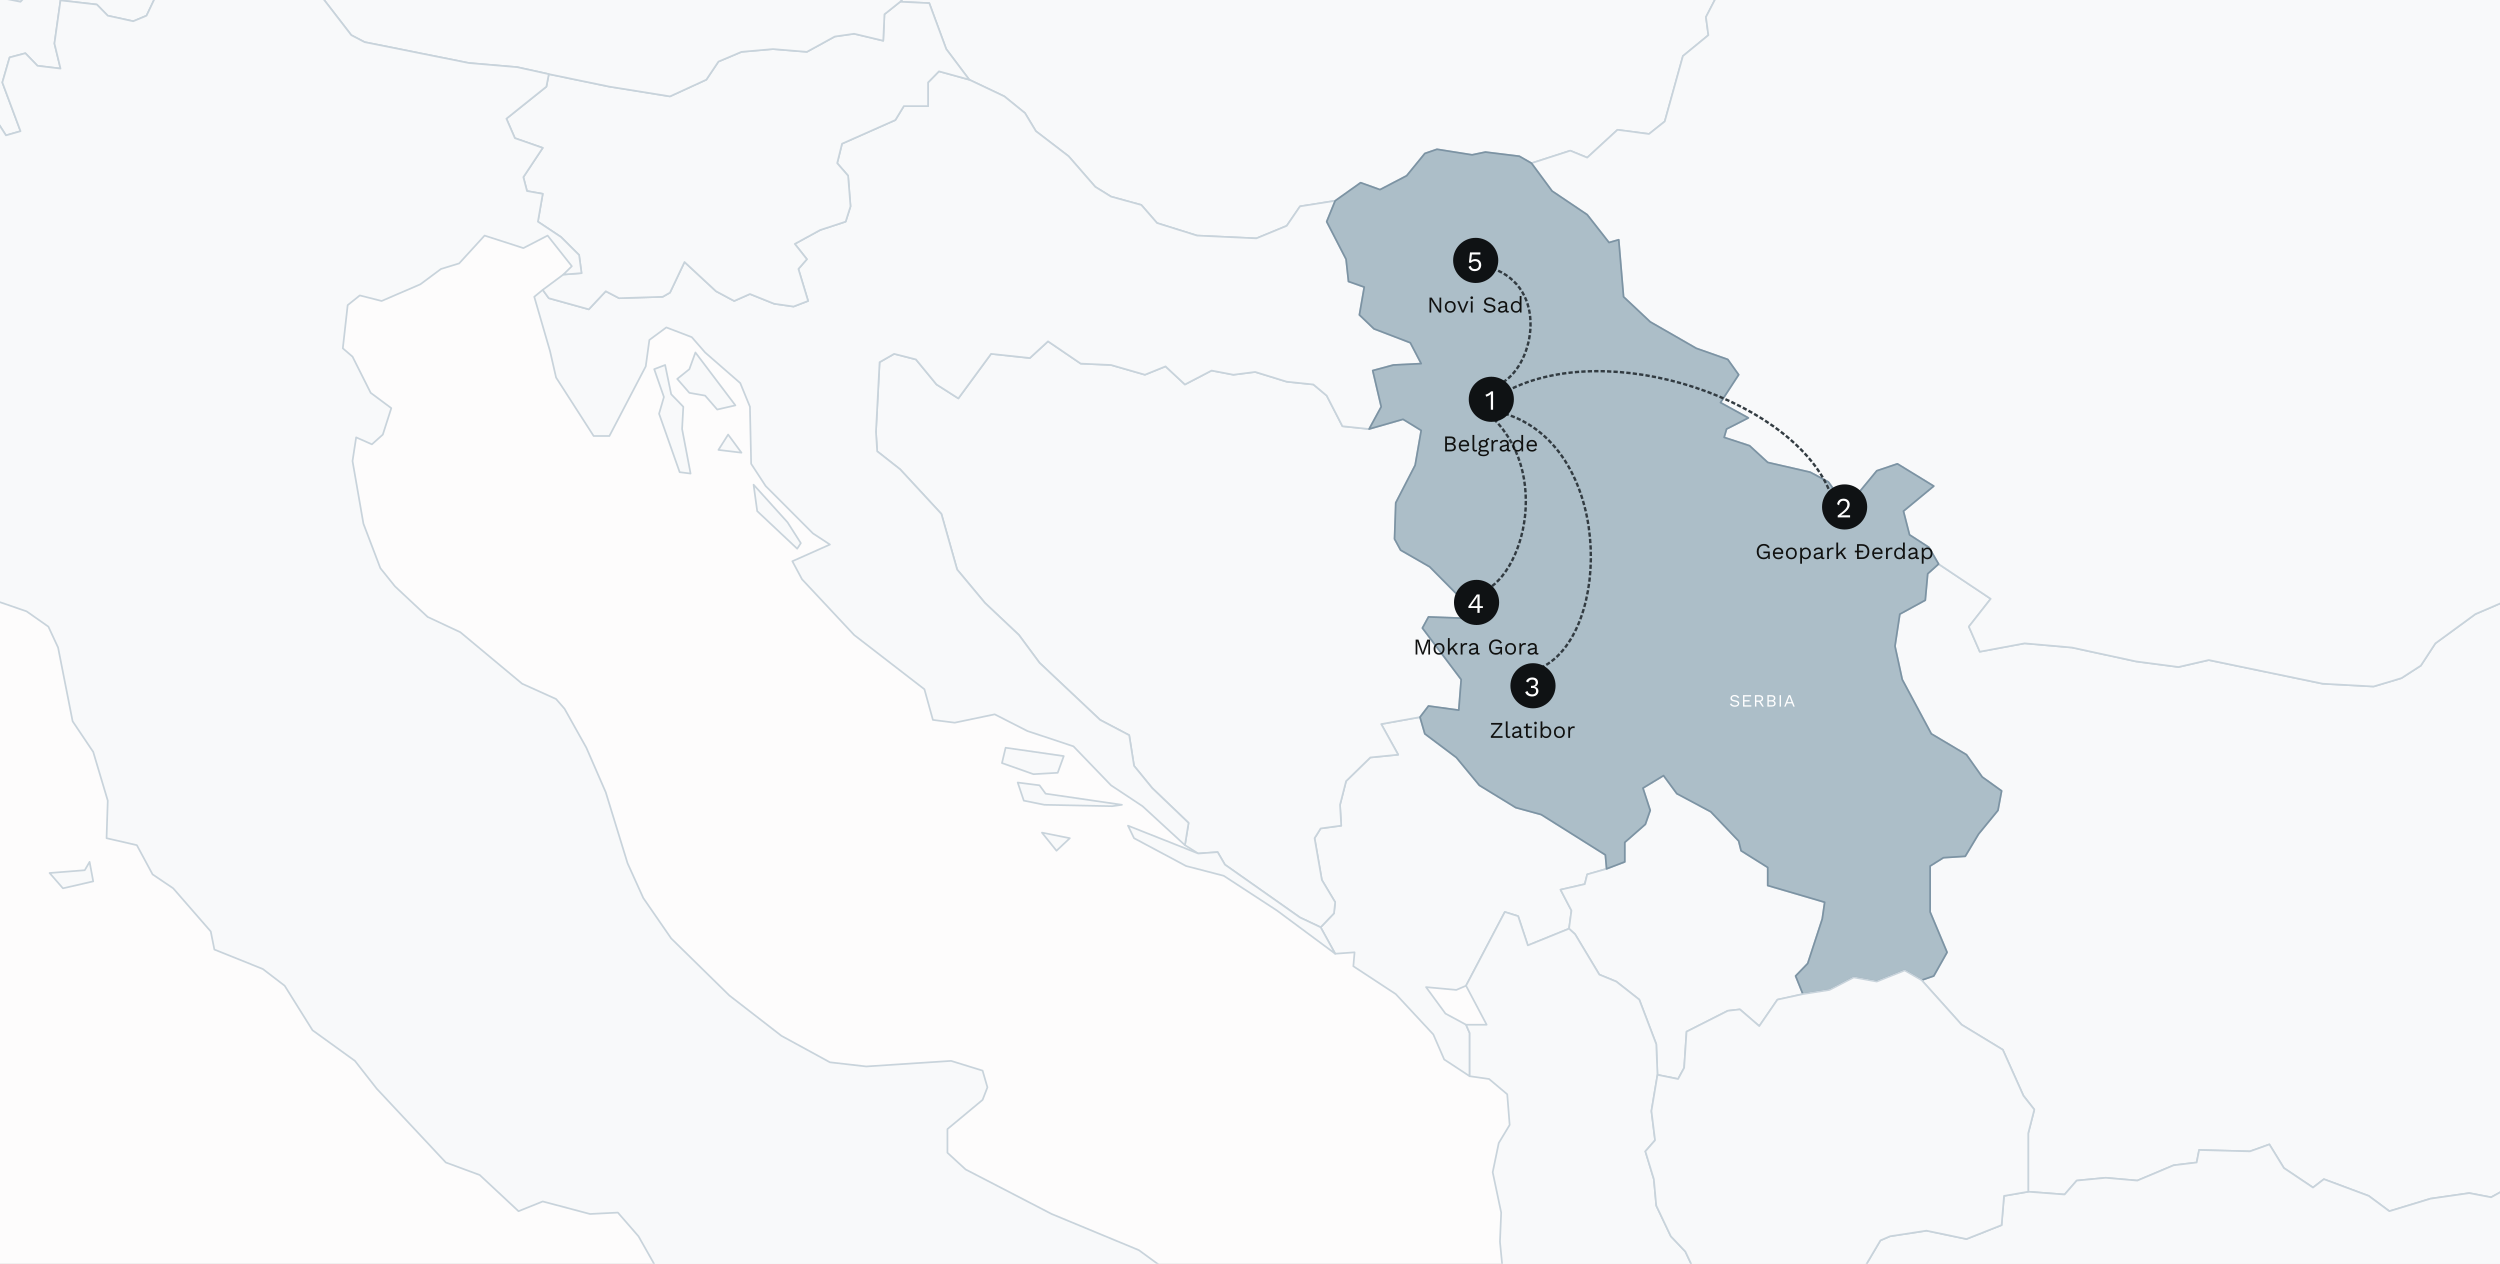 <?xml version="1.0" encoding="UTF-8"?>
<svg xmlns="http://www.w3.org/2000/svg" width="1440" height="728" viewBox="0 0 1440 728" fill="none">
  <rect x="0" y="0" width="1440" height="728" fill="#808080" stroke="none"/>
  <g clip-path="url(#clip0_2967_10147)">
    <rect width="1781" height="748.476" transform="translate(-203 -6)" fill="#FDFCFC"></rect>
    <path d="M902 176C882 181.5 856.244 248.16 872 273.501" stroke="#323B41" stroke-width="1.237" stroke-dasharray="2.47 1.24"></path>
    <mask id="mask0_2967_10147" style="mask-type:alpha" maskUnits="userSpaceOnUse" x="-321" y="-1013" width="2483" height="2236">
      <path d="M-320.47 -1012.85H2161.56V1222.7H-320.47V-1012.85Z" fill="#D9D9D9"></path>
    </mask>
    <g mask="url(#mask0_2967_10147)">
      <path d="M817.912 413.062L820.704 422.682L838.85 436.31L852.11 452.343L873.048 465.17L887.704 469.178L924.694 492.426L925.392 500.442L914.225 503.649L912.83 509.261L898.871 512.467L905.152 524.492L903.756 534.914L880.027 544.533L874.444 527.699L866.767 525.294L844.433 567.781L838.85 570.186L821.402 568.583L832.569 583.815L844.433 590.228L846.527 595.038V619.889L831.871 610.269L825.59 595.839L803.954 572.591L779.527 556.558L780.225 548.542L769.058 549.344L760.683 534.112L768.36 526.095L769.058 519.682L761.381 506.856L757.193 482.806L760.683 477.195L772.548 475.591L771.85 463.567L775.339 449.938L789.298 436.31L805.35 434.707L795.579 417.071L817.912 413.062Z" fill="#F8F9FA" stroke="#C8D3DB" stroke-linecap="round" stroke-linejoin="round"></path>
      <path d="M1017.52 -188.979H1027.99L1037.76 -170.541L1053.12 -164.127L1059.4 -155.309L1075.45 -152.103L1081.73 -146.491L1086.62 -132.863L1071.26 -114.425L1039.16 -105.607L1025.9 -86.367L1017.52 -78.351L1018.22 -64.722L1008.45 -53.499L1003.56 -33.458L993.793 -21.433V-11.813L982.626 9.831L984.022 20.253L969.366 32.278L958.897 69.955L949.824 77.17L931.678 74.765L914.23 90.798L904.459 86.79L882.126 94.005L875.147 89.996L855.605 87.592L847.928 89.195L827.688 85.988L820.709 88.393L810.24 101.22L794.886 109.236L783.719 105.228L769.063 115.649L748.823 118.856L741.146 130.079L723.698 137.294L689.5 135.691L666.469 128.476L657.396 118.054L639.948 113.244L630.875 107.633L615.521 89.996L596.677 75.567L590.395 65.145L578.531 55.526L558.291 45.906L545.031 28.269L535.26 1.815L518.51 1.013L531.072 -12.615L548.52 -16.623L550.614 -31.053L542.937 -43.88L546.427 -49.491L543.635 -61.516L558.989 -71.136L562.479 -82.359L558.989 -91.177L540.843 -96.789L549.916 -108.012L567.364 -100.797L594.583 -103.202L589.697 -119.235L593.885 -134.466L598.073 -140.078L612.729 -137.673L642.041 -116.028L653.208 -110.417L686.01 -109.615L734.865 -112.822L739.052 -120.838L735.563 -131.26L738.354 -139.276L748.125 -144.888L778.136 -148.094L794.886 -152.904L801.865 -164.929L806.75 -166.533L831.178 -155.309L866.074 -175.351L877.24 -203.409L889.803 -206.615L908.647 -205.814L926.095 -201.004L958.199 -206.615L967.97 -199.4L983.324 -181.764L987.512 -180.161L1017.52 -188.979Z" fill="#F8F9FA" stroke="#C8D3DB" stroke-linecap="round" stroke-linejoin="round"></path>
      <path d="M1635.88 386.606L1637.28 416.267L1631 430.697L1617.04 425.887L1601.69 429.895L1594.71 445.928L1586.33 455.548V476.391L1589.12 510.061L1577.96 515.672L1557.72 545.334L1578.65 559.763L1590.52 577.4L1607.27 597.441L1610.76 607.061L1598.89 605.457L1592.61 608.664H1580.05L1569.58 613.474L1545.85 593.433L1521.43 595.838L1510.96 604.656L1487.23 607.862L1480.25 625.499L1466.99 627.904L1464.89 639.127L1453.73 635.119L1442.56 643.937L1447.45 651.953L1453.73 673.598L1452.33 680.011L1434.88 689.631L1422.32 687.226L1399.99 690.433L1376.26 697.648L1364.39 688.829L1338.57 679.21L1332.29 684.019L1315.54 672.796L1307.16 659.168L1296 663.177L1266.68 662.375L1265.29 669.59L1252.03 671.193L1231.09 680.011L1212.94 678.408L1196.19 680.011L1189.22 688.028L1168.28 686.424V652.755L1171.77 639.127L1165.49 631.111L1153.62 604.656L1129.89 590.226L1106.86 564.573L1113.84 562.168L1121.52 548.54L1111.75 525.292V498.838L1119.42 494.028L1131.99 493.226L1139.66 480.399L1150.83 466.772L1152.92 455.548L1141.76 447.532L1132.68 434.705L1112.44 422.681L1095.69 391.416L1091.51 372.176L1094.3 353.738L1108.95 345.722L1110.35 330.49L1116.63 324.879L1146.64 344.92L1134.08 360.953L1140.36 375.383L1166.18 370.573L1193.4 372.978L1230.39 380.995L1254.82 384.201L1272.27 380.193L1337.87 393.821L1367.19 395.424L1383.24 390.614L1394.4 383.399L1402.78 370.573L1425.81 353.738L1448.14 344.119L1478.85 336.904L1499.09 333.697L1530.5 352.135L1552.83 355.342L1559.11 360.152L1570.98 356.143L1588.43 376.986L1603.78 382.598L1621.93 386.606H1635.88Z" fill="#F8F9FA" stroke="#C8D3DB" stroke-linecap="round" stroke-linejoin="round"></path>
      <path d="M788.606 247.117L808.148 241.506L818.617 247.919L815.127 267.96L803.961 289.605L803.263 310.448L806.752 316.861L823.502 326.481L846.534 349.729L844.44 356.142L822.805 355.34L819.315 361.754L841.648 391.415L840.253 409.051L822.805 406.646L817.919 413.06L795.586 417.068L805.357 434.704L789.304 436.307L775.346 449.935L771.856 463.564L772.554 475.588L760.69 477.192L757.2 482.803L761.388 506.853L769.065 519.679L768.367 526.092L760.69 534.109L748.825 528.497L705.554 498.035L701.366 490.82L690.2 491.621L682.523 486.812L684.616 473.985L663.679 453.944L653.21 441.117L650.418 423.481L633.668 414.663L598.772 381.795L586.908 365.762L567.366 347.324L551.314 328.084L542.241 296.018L518.512 270.365L505.251 259.944L504.553 248.721L506.647 208.638L515.022 203.828L527.584 207.035L539.449 221.464L552.012 229.481L570.856 203.828L593.189 206.233L603.658 196.613L622.502 209.44L639.95 210.241L659.491 215.853L671.356 211.043L682.523 221.464L697.877 213.448L710.439 215.853L723.002 214.249L741.148 219.861L756.502 221.464L764.179 227.878L773.252 245.514L788.606 247.117Z" fill="#F8F9FA" stroke="#C8D3DB" stroke-linecap="round" stroke-linejoin="round"></path>
      <path d="M600.166 479.596L616.218 482.803L608.541 490.018L600.166 479.596ZM690.197 491.621L701.364 490.82L705.551 498.034L748.823 528.497L760.687 534.109L769.062 549.34L735.562 524.489L704.853 504.447L683.218 498.836L653.207 482.803L649.718 475.588L690.197 491.621ZM646.228 463.563L640.645 464.365L601.561 463.563L589.697 461.158L586.207 450.737L598.77 452.34L602.259 457.15L646.228 463.563ZM609.239 445.125L595.28 445.927L577.134 439.514L579.228 430.696L612.728 435.505L609.239 445.125ZM461.28 312.852L459.186 316.059L436.154 294.414L434.061 279.183L453.602 300.828L461.28 312.852ZM427.082 260.745L413.821 259.142L419.404 250.323L427.082 260.745ZM397.769 272.77L391.488 271.968L379.623 238.299L382.415 228.679L376.831 212.646L383.113 210.241L386.602 227.075L393.582 234.29L392.884 247.117L397.769 272.77ZM423.592 233.489L413.123 235.894L406.144 227.877L397.071 226.274L390.092 218.257L397.071 212.646L400.561 203.026L423.592 233.489ZM769.062 115.646L764.177 127.67L775.343 149.315L776.739 162.141L785.812 165.348L783.021 181.381L791.396 189.398L812.333 197.414L818.614 209.439L802.562 210.241L790.698 213.447L795.583 234.29L788.604 247.117L773.25 245.513L764.177 227.877L756.5 221.464L741.145 219.861L722.999 214.249L710.437 215.852L697.874 213.447L682.52 221.464L671.353 211.042L659.489 215.852L639.947 210.241L622.499 209.439L603.655 196.613L593.186 206.232L570.853 203.828L552.009 229.48L539.447 221.464L527.582 207.034L515.019 203.828L506.644 208.638L504.551 248.72L505.249 259.943L518.509 270.365L542.238 296.018L551.311 328.084L567.363 347.323L586.905 365.761L598.77 381.794L633.666 414.663L650.416 423.48L653.207 441.117L663.676 453.943L684.614 473.985L682.52 486.811L658.093 464.365L639.947 452.34L618.311 429.894L591.791 421.076L572.947 411.456L549.915 416.265L537.353 414.663L532.467 397.026L491.988 365.761L461.978 333.695L456.394 323.274L478.03 313.654L468.259 307.241L441.04 279.985L432.665 267.158L431.967 234.29L426.384 220.662L406.144 203.026L398.467 194.208L383.81 188.596L374.04 195.811L371.946 211.042L351.008 251.125H341.935L320.3 217.456L316.81 202.224L307.737 170.96L312.623 166.951L316.112 171.761L339.144 178.175L348.915 167.753L356.592 171.761L381.717 170.96L385.904 168.555L394.279 150.918L412.425 167.753L422.894 173.365L431.967 169.356L445.925 174.968L457.092 176.571L465.467 173.365L459.884 154.927L464.769 149.315L457.79 140.497L472.446 132.48L487.103 127.67L489.894 118.852L488.498 101.216L482.217 94.001L485.009 82.778L515.717 69.15L520.603 61.133H534.561V47.505L540.842 41.092L558.29 45.902L578.53 55.522L590.395 65.141L596.676 75.563L615.52 89.993L630.874 107.629L639.947 113.241L657.395 118.051L666.468 128.472L689.499 135.687L723.697 137.29L741.145 130.075L748.823 118.852L769.062 115.646Z" fill="#F8F9FA" stroke="#C8D3DB" stroke-linecap="round" stroke-linejoin="round"></path>
      <path d="M1578.65 174.97L1589.12 187.796L1601.68 195.011L1629.6 202.226L1633.78 192.606L1640.07 195.011L1651.23 191.003L1666.59 180.581L1681.94 178.978L1697.29 184.589L1710.56 199.019L1709.16 233.49L1704.27 250.325L1661 260.746L1663.79 255.937L1658.91 239.903L1651.93 231.887L1645.65 240.705L1649.84 254.333L1644.95 265.556L1643.55 284.796L1647.74 292.011L1636.58 308.044L1633.09 318.465L1638.67 356.945L1635.88 386.606H1621.92L1603.77 382.598L1588.42 376.986L1570.97 356.143L1559.11 360.151L1552.83 355.341L1530.49 352.135L1499.09 333.697L1478.85 336.904L1448.14 344.118L1425.8 353.738L1402.77 370.573L1394.4 383.399L1383.23 390.614L1367.18 395.424L1337.87 393.821L1272.26 380.193L1254.81 384.201L1230.39 380.994L1193.4 372.978L1166.18 370.573L1140.36 375.383L1134.07 360.953L1146.64 344.92L1116.63 324.879L1111.04 315.259L1099.88 308.044L1096.39 294.416L1113.83 279.986L1092.9 267.16L1081.03 271.168L1069.17 285.598L1060.09 287.201L1053.12 277.581L1042.65 271.97L1018.22 266.358L1007.75 256.738L993.094 251.928L994.49 247.118L1007.05 240.705L991 231.887L1001.47 215.854L995.188 207.036L977.042 200.623L950.521 185.391L935.167 170.961L932.375 138.093L926.792 139.697L914.229 123.664L893.99 110.036L882.125 94.002L904.458 86.788L914.229 90.796L931.677 74.763L949.823 77.168L958.896 69.953L969.365 32.275L984.021 20.251L982.625 9.829L993.792 -11.816V-21.436L1003.56 -33.46L1008.45 -53.502L1018.22 -64.725L1017.52 -78.353L1025.9 -86.369L1039.16 -105.609L1071.26 -114.427L1086.62 -132.865L1101.27 -140.08L1107.55 -149.7H1112.44L1131.28 -137.675L1150.13 -138.477L1198.28 -127.254L1223.41 -132.865L1231.78 -130.46L1261.79 -104.006L1276.45 -108.014L1283.43 -117.634L1307.16 -128.055L1365.78 -137.675L1373.46 -152.907L1374.86 -164.13L1400.68 -170.543H1415.34L1432.78 -157.716L1450.23 -133.667L1471.17 -94.386L1481.64 -83.964L1499.09 -58.312L1513.74 -43.882L1522.82 -30.254L1543.75 -13.419L1553.52 9.829L1563.29 28.267L1566.78 51.515L1560.5 89.994L1561.2 110.837L1570.97 150.92L1564.69 156.532L1578.65 174.97Z" fill="#F8F9FA" stroke="#C8D3DB" stroke-linecap="round" stroke-linejoin="round"></path>
      <path d="M1038.46 572.594L1023.8 575.8L1013.33 591.032L1002.17 581.412L995.188 582.213L971.459 594.238L970.063 615.082L966.573 621.495L954.708 619.09L954.011 601.453L944.24 575.8L930.979 565.379L921.208 561.371L907.25 538.123L903.76 534.916L905.156 524.494L898.875 512.47L912.833 509.263L914.229 503.652L925.396 500.445L935.865 496.436V485.214L947.729 474.792L950.521 466.776L946.334 453.949L958.198 446.734L965.875 457.156L985.417 467.577L1001.47 484.412L1002.86 490.023L1018.22 499.643V510.065L1051.02 519.685L1049.63 529.305L1041.25 554.958L1034.27 562.172L1038.46 572.594Z" fill="#F8F9FA" stroke="#C8D3DB" stroke-linecap="round" stroke-linejoin="round"></path>
      <path d="M882.125 94.007L893.99 110.04L914.229 123.668L926.792 139.701L932.376 138.098L935.167 170.966L950.521 185.395L977.042 200.627L995.188 207.04L1001.47 215.858L991.001 231.891L1007.05 240.709L994.49 247.123L993.094 251.933L1007.75 256.743L1018.22 266.362L1042.65 271.974L1053.12 277.585L1060.09 287.205L1069.17 285.602L1081.03 271.172L1092.9 267.164L1113.83 279.99L1096.39 294.42L1099.88 308.048L1111.04 315.263L1116.63 324.883L1110.35 330.494L1108.95 345.726L1094.29 353.742L1091.5 372.181L1095.69 391.42L1112.44 422.685L1132.68 434.71L1141.75 447.536L1152.92 455.552L1150.82 466.776L1139.66 480.403L1131.98 493.23L1119.42 494.032L1111.74 498.842V525.296L1121.51 548.544L1113.83 562.172L1106.86 564.577L1097.08 558.966L1081.03 565.379L1067.77 562.974L1053.81 570.189L1038.46 572.594L1034.27 562.172L1041.25 554.958L1049.63 529.305L1051.02 519.685L1018.22 510.065V499.643L1002.87 490.023L1001.47 484.412L985.417 467.577L965.876 457.156L958.198 446.734L946.334 453.949L950.521 466.776L947.73 474.792L935.865 485.214V496.437L925.396 500.445L924.698 492.428L887.709 469.181L873.052 465.172L852.115 452.346L838.854 436.313L820.708 422.685L817.917 413.065L822.802 406.652L840.25 409.057L841.646 391.42L819.313 361.759L822.802 355.346L844.438 356.147L846.531 349.734L823.5 326.486L806.75 316.867L803.26 310.453L803.958 289.61L815.125 267.966L818.615 247.924L808.146 241.511L788.604 247.123L795.583 234.296L790.698 213.453L802.562 210.246L818.615 209.445L812.333 197.42L791.396 189.403L783.021 181.387L785.812 165.354L776.739 162.147L775.344 149.321L764.177 127.676L769.062 115.652L783.719 105.23L794.885 109.238L810.239 101.222L820.708 88.395L827.687 85.99L847.927 89.197L855.604 87.594L875.146 89.999L882.125 94.007Z" fill="#ACBEC8" stroke="#7C93A3" stroke-linecap="round" stroke-linejoin="round"></path>
      <path d="M558.292 45.9L540.844 41.09L534.562 47.504V61.132H520.604L515.719 69.148L485.01 82.776L482.218 94L488.5 101.214L489.896 118.851L487.104 127.669L472.448 132.479L457.791 140.496L464.77 149.314L459.885 154.925L465.468 173.363L457.093 176.57L445.927 174.967L431.968 169.355L422.895 173.363L412.427 167.752L394.281 150.917L385.906 168.554L381.718 170.958L356.593 171.76L348.916 167.752L339.145 178.173L316.114 171.76L312.624 166.95L324.489 158.132L334.957 157.33L333.562 146.909L323.093 136.487L309.832 127.669L312.624 111.636L303.551 110.033L301.457 102.016L312.624 85.181L296.572 79.57L291.687 68.347L314.718 49.909L316.114 42.694L351.01 49.909L385.906 55.52L406.843 45.9L413.822 35.479L427.083 29.867L445.229 28.264L464.77 29.867L480.823 21.049L491.989 19.446L508.74 23.454L509.437 8.223L518.51 1.008L535.26 1.81L545.031 28.264L558.292 45.9Z" fill="#F8F9FA" stroke="#C8D3DB" stroke-linecap="round" stroke-linejoin="round"></path>
      <path d="M903.76 534.917L907.25 538.123L921.208 561.371L930.979 565.38L944.239 575.801L954.01 601.454L954.708 619.09L951.219 639.933L953.313 656.768L947.729 663.181L952.615 679.214L954.01 694.445L962.386 712.082L970.761 720.9L979.834 740.14L991 738.536L1000.07 747.355V756.173L1007.75 770.602L1002.17 791.446L990.302 797.859L981.927 822.71L979.834 838.743L975.646 842.751L962.386 845.156L950.521 855.578L957.5 873.214L951.219 878.826L949.125 890.85L944.239 896.462L925.396 889.247L920.51 869.206L908.646 847.561L874.448 826.718L866.073 817.9L868.864 805.875L868.166 794.652L858.395 775.413L860.489 754.569L866.073 736.933L863.979 715.289L864.677 698.454L859.791 675.206L863.281 658.371L869.562 647.95L868.166 630.313L857.698 621.495L846.531 619.892V595.041L844.437 590.231H856.302L844.437 567.784L866.771 525.297L874.448 527.702L880.031 544.536L903.76 534.917Z" fill="#F8F9FA" stroke="#C8D3DB" stroke-linecap="round" stroke-linejoin="round"></path>
      <path d="M576.441 -212.228L570.159 -192.988L570.857 -186.575L582.024 -163.327L598.076 -140.079L593.889 -134.468L589.701 -119.236L594.587 -103.203L567.368 -100.798L549.92 -108.013L540.847 -96.79L558.993 -91.179L562.482 -82.36L558.993 -71.137L543.639 -61.517L546.43 -49.493L542.941 -43.881L550.618 -31.055L548.524 -16.625L531.076 -12.617L518.513 1.011L509.44 8.227L508.743 23.458L491.992 19.45L480.826 21.053L464.774 29.871L445.232 28.268L427.086 29.871L413.826 35.483L406.846 45.904L385.909 55.524L351.013 49.912L316.117 42.697L297.971 38.689L270.054 36.284L210.033 24.26L202.356 20.251L180.72 -7.806V-26.245L147.918 -14.22L126.283 -15.823L102.553 -13.418L92.782 -8.608L84.407 9.028L76.73 12.235L62.074 9.028L55.793 2.615L34.855 0.21L31.365 -11.815L25.782 -14.22L11.824 1.011L-4.228 -2.195L-14.697 -8.608L-17.489 -16.625L-40.52 -23.038L-38.427 -29.451L-46.103 -49.493L-39.124 -73.542L-45.406 -79.154L-33.541 -83.162L-28.655 -87.17L-4.228 -74.344L2.053 -63.121L10.428 -60.716L9.73 -50.294L20.897 -54.303L27.876 -67.129L29.272 -82.36L48.813 -83.162L67.657 -79.955L77.428 -64.724L103.949 -68.732L111.626 -75.947L138.845 -87.972L178.626 -91.98L179.324 -103.203L193.283 -100.798L203.752 -94.385L221.2 -98.393L228.877 -94.385L230.272 -85.567L238.648 -78.352L250.512 -75.146L252.606 -87.17L250.512 -102.402L238.648 -104.807L242.835 -115.228L242.137 -125.65L224.689 -148.096L228.877 -158.517L250.512 -172.947L270.752 -179.36L277.731 -187.377L282.616 -210.625L298.669 -203.41L307.742 -210.625L309.138 -233.071L324.492 -223.451L330.075 -213.03L357.294 -209.823L367.065 -215.435L384.513 -212.228L385.211 -221.046L394.284 -233.873H402.659L404.752 -259.526L413.128 -261.129L424.294 -254.716L434.065 -257.922L467.565 -244.294L478.034 -245.096L498.972 -231.468L525.493 -229.864L533.868 -237.079L569.461 -225.055L576.441 -212.228Z" fill="#F8F9FA" stroke="#C8D3DB" stroke-linecap="round" stroke-linejoin="round"></path>
      <path d="M-77.514 -98.391L-71.931 -89.573L-53.785 -79.152H-45.41L-39.129 -73.54L-46.108 -49.49L-49.597 -37.465L-48.9 -23.837L-40.525 -23.036L-17.493 -16.622L-14.701 -8.606L-4.233 -2.193L11.819 1.014L25.778 -14.218L31.361 -11.812L34.851 0.212L31.361 25.063L34.851 39.493L21.59 37.89L14.611 30.675L5.538 33.08L1.351 47.51L11.819 75.568L3.444 77.972L-6.326 62.741L-11.212 61.939L-31.452 70.758L-45.41 64.344L-50.993 47.51L-64.952 48.311V71.559L-68.441 80.377L-83.796 101.22L-85.191 109.237L-80.306 122.865L-88.681 128.477L-94.962 117.253L-104.035 107.634L-101.244 98.014L-116.598 93.204L-133.348 77.171L-134.744 57.129L-141.723 52.32L-165.452 75.568L-161.264 87.592L-172.431 105.229L-189.181 116.452L-210.817 110.039L-228.963 118.055L-245.713 122.063L-255.484 116.452L-261.765 105.229L-277.817 86.791L-274.328 73.162L-279.911 55.526L-295.265 53.121L-308.526 53.923L-324.578 65.948L-321.088 76.369L-337.14 89.195L-346.911 88.394V80.377L-336.442 72.361L-334.349 60.336L-339.932 54.724L-332.255 31.477L-311.317 13.84L-307.828 -9.408L-293.171 -16.622L-266.65 -48.689L-262.463 -55.904L-271.536 -64.722L-258.973 -75.945H-251.296L-245.713 -69.532L-226.869 -71.936L-221.286 -83.16L-210.817 -88.771L-203.838 -86.366L-184.296 -85.565L-161.264 -90.375L-143.119 -88.771L-144.514 -100.796L-135.442 -110.416H-126.368L-116.598 -102.399L-111.014 -104.003L-103.337 -96.788L-77.514 -98.391Z" fill="#F8F9FA" stroke="#C8D3DB" stroke-linecap="round" stroke-linejoin="round"></path>
      <path d="M1309.95 1413.53H1326L1337.87 1405.51L1353.22 1435.17L1365.09 1434.37L1389.51 1427.15L1415.34 1428.76L1425.11 1436.77L1443.25 1438.38L1459.3 1442.39L1482.34 1436.77L1485.13 1439.98L1485.83 1462.43L1494.2 1464.03L1499.09 1458.42L1510.95 1453.61H1523.51L1534.68 1447.2L1531.89 1475.25L1525.61 1478.46L1494.9 1477.66L1438.37 1485.67L1401.38 1488.88L1396.49 1487.28L1391.61 1469.64L1368.58 1460.82L1325.3 1452.81L1314.84 1449.6L1293.2 1451.2L1285.52 1443.19L1282.73 1428.76L1284.13 1413.53L1293.9 1415.93L1296.69 1404.71L1309.95 1413.53ZM1612.85 1422.34L1601.68 1405.51L1609.36 1401.5L1617.73 1420.74L1612.85 1422.34ZM1231.09 1330.96L1221.31 1332.56L1216.43 1314.92L1219.92 1306.91L1234.57 1323.74L1231.09 1330.96ZM1668.68 1363.82L1656.82 1360.62L1659.61 1346.19L1654.72 1333.36L1670.77 1311.72L1693.11 1301.29L1699.39 1308.51L1693.11 1328.55L1686.83 1338.97L1689.62 1346.99L1678.45 1348.59L1668.68 1363.82ZM1536.08 1281.25L1525.61 1290.87L1519.33 1286.06L1532.59 1276.44L1536.08 1281.25ZM1579.35 1263.62V1258.01L1588.42 1249.19L1605.87 1241.17L1614.24 1245.98L1596.79 1257.2L1586.33 1258.01L1579.35 1263.62ZM1424.41 1220.33L1418.13 1230.75L1409.05 1225.14L1411.85 1215.52L1419.52 1210.71L1424.41 1220.33ZM1449.53 1233.15L1441.86 1237.96L1432.09 1220.33L1445.35 1204.29L1451.63 1209.91L1452.33 1224.34L1449.53 1233.15ZM1487.22 1162.61L1491.41 1149.78L1502.58 1148.98V1157.8L1487.22 1162.61ZM1335.77 1157L1328.79 1153.79L1331.59 1144.17L1339.26 1148.18L1335.77 1157ZM1556.32 1127.34L1575.86 1132.95L1570.97 1140.96L1559.81 1148.18L1547.94 1140.96L1539.57 1131.34L1556.32 1127.34ZM1021.01 1128.14L1023.8 1137.76L1016.13 1145.77L1004.96 1136.15L996.584 1121.72L1002.87 1112.91L1009.15 1122.53L1021.01 1128.14ZM1391.61 1133.75L1381.84 1132.95L1365.09 1116.11L1371.37 1104.89L1377.65 1114.51L1386.72 1115.31L1391.61 1133.75ZM991.699 1055.99L993.793 1070.42L1000.07 1072.82L1009.15 1085.65L1007.75 1095.27L993.094 1088.86L986.115 1090.46L978.438 1074.43L969.365 1076.03L973.553 1061.6L983.324 1062.4L991.699 1055.99ZM1485.83 1076.03L1478.15 1083.24L1465.59 1069.62L1475.36 1059.2L1460.7 1039.96L1460 1031.94L1474.66 1027.93L1483.73 1035.15L1487.92 1044.77L1490.71 1065.61L1485.83 1076.03ZM995.886 1027.13L986.813 1027.93L984.022 1020.72L989.605 1001.48L997.282 1003.88L998.678 1023.92L995.886 1027.13ZM1237.37 983.84L1243.65 997.468L1282.03 1017.51L1301.57 1019.91L1313.44 1040.76L1312.04 1045.57L1322.51 1076.03L1330.19 1083.24L1349.03 1085.65L1351.83 1100.88L1345.54 1107.29L1332.28 1101.68L1317.63 1088.86L1314.84 1078.44L1299.48 1055.19L1274.36 1053.58L1263.89 1047.97L1259.7 1034.34L1249.23 1027.13L1235.27 1011.9L1224.8 1003.08L1203.87 994.262L1199.68 988.65L1212.94 978.229L1227.6 974.22L1237.37 983.84ZM1501.88 937.344L1501.18 944.559L1514.44 956.584L1519.33 964.6L1510.95 981.435L1483.03 975.022L1477.45 968.609L1488.62 958.187L1482.34 954.179L1473.96 966.204L1458.61 960.592L1452.33 953.377L1457.21 942.154L1467.68 942.956L1479.54 936.543V931.733L1495.6 930.129L1501.88 937.344ZM934.469 924.518L925.397 926.923L917.021 920.509L908.646 905.278L893.292 887.642L898.178 878.823L909.344 875.617L919.115 885.236L911.438 894.856L917.021 900.468L923.303 919.708L934.469 924.518ZM1407.66 855.576L1402.77 866.799L1402.08 877.22L1375.55 871.609L1373.46 853.17L1388.81 852.369L1394.4 858.782L1401.38 851.567L1407.66 855.576ZM1424.41 800.261L1414.64 803.468L1402.77 793.046L1412.54 789.038L1424.41 800.261ZM1341.36 776.212L1330.19 781.022L1317.63 772.204L1325.3 753.766L1334.38 754.567L1341.36 764.989V776.212ZM1452.33 762.584L1448.84 756.972L1434.18 747.353L1402.08 742.542L1386.02 735.328L1379.74 736.931L1365.78 728.914L1357.41 732.121L1339.96 745.749L1329.49 744.146L1318.33 736.129L1302.97 739.336L1291.11 754.567L1278.54 762.584L1265.98 759.377H1249.93L1248.53 768.195L1262.49 785.03L1259 793.046L1262.49 801.063L1277.15 801.865L1294.6 812.286L1289.71 817.898L1267.38 808.278L1259 807.477L1250.63 817.096L1275.05 838.741L1278.54 849.964L1274.36 857.179L1263.89 850.766L1246.44 825.113L1224.8 820.303L1222.01 825.113L1230.39 844.352L1250.63 857.981L1246.44 862.79L1225.5 854.774L1217.82 841.948L1215.03 825.914L1176.65 803.468L1166.88 781.022L1151.52 791.443L1154.31 807.477L1150.13 837.939L1152.92 848.361L1177.35 878.022L1186.42 899.667L1204.56 916.501L1222.71 942.154L1227.6 956.584L1218.52 965.402L1209.45 961.394L1211.54 946.162L1196.19 936.543L1182.93 946.162L1193.4 964.6L1196.89 974.22L1194.1 984.642L1182.93 991.055L1164.78 991.857L1181.53 1003.08L1204.56 1011.1L1215.73 1019.91L1226.2 1020.72L1238.06 1037.55L1256.21 1042.36L1268.07 1059.2L1282.03 1063.2L1293.9 1069.62L1300.88 1086.45L1302.97 1109.7L1307.16 1126.53L1307.86 1140.16L1300.18 1144.17L1291.11 1131.34L1261.79 1102.48L1254.81 1099.28L1247.84 1104.89L1227.6 1108.9L1214.33 1119.32L1224.8 1129.74L1225.5 1139.36L1231.09 1151.39L1245.04 1154.59L1259 1173.83L1238.06 1181.85L1230.39 1187.46L1224.8 1183.45L1223.41 1173.83L1193.4 1156.2L1189.21 1161.01L1194.1 1180.25L1203.17 1193.07L1218.52 1227.54L1227.6 1257.2L1226.2 1274.04L1233.18 1286.06L1233.88 1298.09L1222.01 1288.47L1206.66 1268.43L1201.07 1256.4L1185.72 1257.2L1176.65 1283.66L1178.04 1298.89L1166.88 1290.07L1165.48 1266.82L1150.82 1244.38L1144.54 1241.17L1135.47 1225.94L1125 1230.75L1124.3 1254L1121.51 1262.01L1106.16 1246.78L1090.11 1218.72L1088.71 1204.29L1098.48 1190.67L1096.39 1181.05L1085.22 1161.01L1070.56 1148.98L1062.19 1144.97L1057.3 1132.15L1043.34 1121.72V1113.71L1057.3 1100.08L1064.28 1079.24L1077.54 1083.24L1087.31 1081.64L1101.27 1062.4L1112.44 1063.2L1139.66 1080.04L1168.97 1089.66L1183.63 1097.67L1192 1106.49L1203.17 1108.9L1199.68 1097.67L1205.26 1094.47H1219.92L1221.31 1081.64L1207.36 1076.83L1201.77 1078.44L1185.02 1067.21L1168.97 1060.8L1153.62 1048.77L1145.24 1059.2H1136.87L1113.14 1051.98L1098.48 1057.59L1069.17 1063.2L1061.49 1052.78L1043.34 1060.8L1036.37 1055.19L1023.11 1021.52L1011.24 1006.29L1002.87 1002.28L1001.47 987.047L1011.94 985.443L1028.69 992.658L1034.97 987.849L1030.78 975.022L1013.33 973.418L1000.77 977.427L981.23 959.791L970.761 946.162L955.407 937.344L943.542 910.088L925.397 889.245L944.24 896.46L949.126 890.848L951.219 878.823L957.501 873.212L950.521 855.576L962.386 845.154L975.646 842.749L979.834 838.741L981.928 822.708L990.303 797.857L1002.17 791.443L1007.75 770.6L1000.07 756.171V747.353L1032.18 744.947L1038.46 740.137L1054.51 744.947L1071.26 734.526L1083.13 714.484L1088.71 712.08L1109.65 708.873L1132.68 713.683L1152.92 705.666L1154.31 688.831L1168.27 686.427L1189.21 688.03L1196.19 680.013L1212.94 678.41L1231.09 680.013L1252.02 671.195L1265.28 669.592L1266.68 662.377L1295.99 663.179L1307.16 659.171L1315.53 672.798L1332.28 684.022L1338.56 679.212L1364.39 688.831L1376.25 697.65L1399.98 690.435L1422.31 687.229L1434.88 689.633L1452.33 680.013L1453.72 673.6L1447.44 651.956L1442.55 643.939L1453.72 635.121L1464.89 639.129L1473.26 641.534L1489.32 653.559L1495.6 678.41L1471.87 698.451L1475.36 733.724L1457.91 759.377L1452.33 762.584Z" fill="#F8F9FA" stroke="#C8D3DB" stroke-linecap="round" stroke-linejoin="round"></path>
      <path d="M540.144 1076.03L531.769 1096.07L512.227 1130.54L501.758 1171.43L503.852 1187.46L515.019 1198.68L510.133 1202.69L521.3 1217.12L521.998 1227.54L509.435 1242.78L506.644 1256.4L507.342 1268.43L487.102 1263.62L477.331 1266.02L451.508 1254.8L438.248 1232.35L417.31 1216.32H396.373L386.602 1212.31L366.362 1197.08L345.424 1185.86L327.279 1169.02L315.414 1165.82L304.945 1157.8H284.705L268.653 1144.97L259.58 1126.54L268.653 1096.87L278.424 1090.46L284.705 1080.84L300.757 1099.28L313.32 1092.87L323.091 1080.04L339.841 1080.84L343.331 1088.06L353.101 1090.46L370.549 1103.29L380.32 1106.49L404.05 1098.48L424.987 1101.68L444.529 1097.68L456.394 1092.87L464.769 1084.85L474.539 1082.44L498.967 1084.85L512.925 1075.23L518.508 1076.83L532.467 1067.21L540.144 1076.03ZM-6.327 743.345L-1.442 750.56L11.121 790.642L6.933 803.469L-2.14 819.502L3.444 841.948L-0.744 934.138L-4.931 957.386L-11.212 960.593L-31.452 950.973L-41.921 953.378L-50.296 948.568L-52.39 972.618L-64.952 989.452L-85.89 987.849L-90.775 983.039L-107.525 952.576L-110.317 918.105L-106.13 907.684V887.643L-98.452 886.841V873.213L-111.015 863.593V848.362L-106.13 837.138L-106.827 816.295L-112.411 809.08L-117.994 790.642L-133.348 771.403L-132.651 744.147L-108.921 748.956L-99.848 746.551L-78.213 734.527L-63.556 714.485L-53.786 710.477L-43.317 696.047L-38.431 703.262L-23.077 709.676L-14.702 721.7L-8.421 725.709L-13.306 736.932L-6.327 743.345ZM51.6 496.436L53.694 507.659L36.246 511.667L28.569 502.849L48.809 501.246L51.6 496.436ZM316.112 42.7L314.716 49.915L291.685 68.353L296.57 79.576L312.622 85.188L301.455 102.022L303.549 110.039L312.622 111.642L309.831 127.675L323.091 136.494L333.56 146.915L334.956 157.336L324.487 158.138L329.372 153.328L315.414 135.692L301.455 142.907L279.122 135.692L264.466 151.725L253.997 154.931L242.132 163.75L219.799 173.369L207.236 170.163L200.257 175.775L197.465 200.626L203.049 205.436L213.518 226.279L225.382 235.097L220.497 250.328L214.215 255.94L205.143 251.932L203.049 265.56L209.33 301.634L219.101 327.287L227.476 337.708L246.32 355.345L265.164 364.163L300.757 393.824L320.299 402.642L325.185 408.254L337.747 430.7L348.914 456.353L361.477 497.237L370.549 517.279L386.602 540.526L420.102 573.395L450.112 596.642L478.029 611.874L498.967 614.279L547.821 611.072L565.967 616.684L568.759 626.303L565.967 633.519L545.727 650.353V663.981L556.196 673.601L605.748 699.254L655.998 720.097L671.353 731.32L690.197 748.155L734.864 771.403L742.541 782.626L770.457 806.675L783.02 825.915L786.51 840.345L776.041 875.618L764.874 871.61L751.614 861.188L729.978 817.899L695.082 813.891L674.842 803.469L669.957 792.246L653.905 789.039L644.832 796.254L635.061 812.287L624.592 836.337L614.123 870.808V884.436L621.8 898.064L642.04 906.081L658.79 918.105L669.957 930.932L672.051 961.394L678.332 978.229L672.051 988.651L658.79 986.246L641.342 991.858L629.478 1003.08L624.592 1014.3L628.082 1041.56L625.988 1052.78L602.957 1072.82L591.79 1092.87L584.811 1111.3H554.8L547.123 1099.28L546.425 1081.64L550.613 1071.22L561.779 1065.61L568.061 1043.16L564.571 1027.13L572.248 1014.3L591.79 1008.69V985.444L582.019 975.023L572.248 934.138L555.498 899.667L545.727 869.204L538.05 854.775L528.279 846.758L502.456 844.353L470.352 823.51L468.258 814.692L472.446 805.874L464.769 783.428L450.81 769.8L432.664 774.609L424.289 773.808L423.591 761.783L409.633 751.362L390.789 749.758L385.904 744.147L367.758 712.08L355.893 698.452L339.841 699.254L312.622 692.039L298.664 697.651L276.33 676.807L256.789 669.593L217.007 627.105L204.445 611.072L180.017 593.436L163.965 567.783L151.403 558.163L123.486 546.94L121.392 536.518L99.757 511.667L87.892 503.651L78.819 486.816L61.371 482.808L62.069 461.163L53.694 433.105L41.829 415.469L33.454 372.981L27.871 360.956L15.308 352.138L-12.608 342.518L-52.39 315.262L-60.067 314.46L-83.796 304.039L-98.452 302.436L-116.598 312.056L-138.234 337.708L-155.682 364.965L-161.963 369.774L-185.692 379.394L-206.63 383.403L-208.026 371.378L-193.369 350.535L-195.463 334.502L-218.495 339.312L-254.089 320.072L-260.37 312.857L-261.068 301.634L-265.953 291.213L-256.182 271.171L-250.599 265.56L-254.089 251.932L-276.422 240.708L-286.891 215.857L-281.307 212.651L-268.047 214.254L-256.182 203.832L-247.807 201.427L-242.224 181.386L-254.786 168.56L-266.651 147.717L-272.932 142.907L-273.63 130.08L-255.484 116.452L-245.713 122.064L-228.963 118.055L-210.817 110.039L-189.182 116.452L-172.432 105.229L-161.265 87.593L-165.453 75.568L-141.723 52.32L-134.744 57.13L-133.348 77.171L-116.598 93.204L-101.244 98.014L-104.036 107.634L-94.963 117.254L-88.681 128.477L-80.307 122.865L-85.192 109.237L-83.796 101.221L-68.442 80.378L-64.952 71.56V48.312L-50.994 47.51L-45.411 64.345L-31.452 70.758L-11.212 61.94L-6.327 62.741L3.444 77.973L11.819 75.568L1.35 47.51L5.538 33.08L14.611 30.675L21.59 37.89L34.85 39.493L31.36 25.064L34.85 0.213L55.788 2.617L62.069 9.03L76.725 12.237L84.402 9.03L92.778 -8.606L102.548 -13.416L126.278 -15.82L147.913 -14.217L180.715 -26.242V-7.804L202.351 20.254L210.028 24.262L270.049 36.287L297.966 38.692L316.112 42.7Z" fill="#F8F9FA" stroke="#C8D3DB" stroke-linecap="round" stroke-linejoin="round"></path>
      <path d="M1578.65 174.972L1564.69 156.534L1570.97 150.922L1561.2 110.84L1560.5 89.997L1566.78 51.517L1563.29 28.269L1553.52 9.831L1543.75 -13.417L1522.81 -30.251L1513.74 -43.879L1499.09 -58.309L1481.64 -83.962L1471.17 -94.384L1450.23 -133.665L1432.78 -157.714L1415.33 -170.541H1400.68L1402.07 -175.351L1418.13 -186.574L1423.01 -184.97L1450.93 -184.169L1459.3 -192.185L1464.89 -189.78L1476.05 -197.797L1500.48 -189.78L1525.61 -170.541L1543.05 -168.136L1547.24 -158.516L1586.33 -153.706L1596.1 -138.475L1605.87 -130.458L1615.64 -136.069L1625.41 -124.846L1629.6 -106.408L1625.41 -81.557L1629.6 -71.937L1645.65 -62.318L1665.89 -46.285V-27.045L1672.17 -11.813L1686.13 -1.392L1700.78 5.021L1707.76 17.848L1709.16 41.096L1729.4 54.724L1725.21 60.336L1704.97 63.542L1696.6 53.12L1685.43 57.93L1670.77 51.517L1657.51 49.914L1642.86 41.897L1625.41 54.724L1628.9 71.559L1635.88 85.187L1633.09 101.22L1617.03 114.848V125.269L1599.59 148.517L1603.08 159.74L1600.28 167.757L1586.33 169.36L1578.65 174.972Z" fill="#F8F9FA" stroke="#C8D3DB" stroke-linecap="round" stroke-linejoin="round"></path>
      <path d="M1106.86 564.576L1129.89 590.229L1153.62 604.659L1165.48 631.114L1171.76 639.13L1168.27 652.758V686.427L1154.32 688.832L1152.92 705.667L1132.68 713.684L1109.65 708.874L1088.71 712.08L1083.13 714.485L1071.26 734.527L1054.51 744.948L1038.46 740.138L1032.18 744.948L1000.07 747.353L991.002 738.535L979.836 740.138L970.763 720.898L962.388 712.08L954.012 694.444L952.616 679.213L947.731 663.18L953.315 656.766L951.221 639.932L954.71 619.089L966.575 621.494L970.064 615.081L971.46 594.237L995.19 582.212L1002.17 581.411L1013.34 591.031L1023.8 575.799L1038.46 572.593L1053.81 570.188L1067.77 562.973L1081.03 565.378L1097.09 558.965L1106.86 564.576Z" fill="#F8F9FA" stroke="#C8D3DB" stroke-linecap="round" stroke-linejoin="round"></path>
      <path d="M1453.02 836.338L1432.78 840.347L1432.08 828.322L1447.44 823.512L1453.02 836.338ZM2810.48 663.983L2840.49 674.404L2848.16 666.388L2873.29 667.19L2897.02 673.603L2903.3 658.371L2913.07 655.165L2922.84 657.57L2927.03 666.388L2935.4 669.595L2959.83 689.636L2967.51 703.264L2980.77 704.867L2989.84 714.487L2998.91 727.314L3010.78 736.933L3022.64 763.388L3021.25 781.826L3014.27 793.049L3019.85 808.28L3033.11 832.33L3029.62 837.14L3042.18 844.355L3062.42 851.57L3086.85 848.363L3098.02 853.975L3114.07 867.603L3136.4 890.049L3141.99 897.264L3118.96 882.033L3109.18 894.859L3108.49 925.322L3104.3 928.528L3084.76 927.727L3076.38 930.933L3084.76 950.975L3094.53 960.595V979.033L3109.18 999.074L3110.58 1015.91L3116.86 1033.54L3118.96 1051.18L3122.45 1056.79L3132.22 1059.2L3128.03 1089.66L3123.84 1099.28L3121.05 1115.31L3132.91 1120.12L3155.25 1136.16L3155.95 1146.58L3160.13 1158.6L3162.23 1174.64L3184.56 1193.07V1211.51L3169.9 1207.5L3144.08 1232.36L3135.71 1222.74L3133.61 1203.5L3123.14 1191.47L3114.07 1189.87L3099.41 1201.09L3070.1 1198.69L3049.86 1189.87L3029.62 1183.45L3016.36 1188.26L3001.01 1182.65L2990.54 1197.88L2976.58 1213.12L2968.2 1215.52L2957.04 1194.68L2947.97 1193.07L2939.59 1203.5L2924.24 1209.91L2892.13 1217.93L2869.8 1220.33L2841.18 1215.52L2818.85 1217.12L2797.21 1228.35L2760.92 1250.79L2732.31 1262.02L2703 1269.23L2649.95 1267.63L2642.28 1265.22L2617.85 1246.78L2594.12 1241.97L2570.39 1254.8L2554.34 1261.21L2529.91 1274.04L2496.41 1273.24L2483.15 1259.61L2457.33 1254L2453.14 1266.83L2451.05 1297.29L2463.61 1322.14L2440.58 1333.36V1354.21L2428.02 1363.02L2422.43 1375.85L2407.08 1366.23L2400.1 1365.43L2404.98 1355.01L2387.54 1315.73L2392.42 1303.7L2416.85 1272.44L2414.06 1253.2L2400.1 1240.37L2379.86 1257.21L2367.99 1263.62L2365.9 1273.24L2358.22 1279.65L2345.66 1282.86L2325.42 1274.84L2303.09 1263.62L2289.83 1254.8L2280.06 1252.4L2270.98 1256.4L2246.56 1278.85L2224.92 1311.72L2219.34 1318.13L2197 1331.76L2181.65 1336.57L2174.67 1335.77L2143.96 1342.18L2128.61 1342.98L2117.44 1350.2L2093.01 1342.18L2077.66 1331.76L2067.89 1321.34L2051.84 1298.09L2040.67 1287.67L2017.64 1278.05L1977.16 1254L1940.17 1248.39L1912.25 1245.98L1907.37 1254.8L1908.07 1288.47L1904.58 1298.09L1903.88 1315.73L1896.2 1324.55L1881.54 1316.53L1868.28 1323.74L1842.46 1334.16L1834.09 1334.97L1801.98 1322.14L1781.74 1305.31L1777.55 1289.27L1768.48 1267.63L1755.92 1270.03L1739.87 1266.83L1717.53 1254L1700.78 1253.2L1692.41 1268.43L1685.43 1274.04L1676.36 1270.83L1681.94 1260.41L1656.12 1262.02L1643.55 1270.03L1633.08 1269.23L1626.11 1261.21L1640.06 1256.4L1667.28 1253.2L1673.56 1249.99L1679.85 1239.57L1691.71 1229.95L1683.34 1225.94L1641.46 1228.35L1612.15 1226.74L1605.17 1232.36L1602.38 1219.53L1627.5 1208.31L1625.41 1197.88L1596.1 1180.25L1594 1167.42L1580.04 1142.57L1593.3 1138.56L1594 1118.52L1591.21 1106.5L1563.99 1096.07L1558.41 1096.88L1550.73 1086.45L1538.87 1079.24L1530.49 1084.85L1507.46 1073.63L1503.27 1068.82L1506.76 1057.59L1513.74 1048.78L1507.46 1033.54L1506.76 1025.53L1519.32 1024.73L1526.3 1033.54L1528.4 1051.18L1553.52 1056.79L1573.76 1051.98L1556.31 1043.16L1548.64 1033.54L1540.26 1015.11L1552.82 1006.29L1561.2 992.661L1542.36 983.041L1543.75 963.801L1526.3 942.157L1528.4 935.743L1544.45 913.297L1536.07 907.686L1506.06 913.297L1494.9 918.107L1473.26 919.71L1471.17 906.884L1475.36 896.462L1471.87 869.206L1473.26 854.776L1485.13 849.967L1496.99 828.322L1517.93 803.471H1542.36L1551.43 796.256H1566.08L1571.67 805.876L1584.93 813.09L1607.26 812.289L1617.03 805.074L1605.87 793.049L1617.73 789.041L1628.2 792.247L1627.5 806.677L1656.12 802.669L1686.82 805.876L1696.6 804.272H1720.32L1723.81 800.264L1698.69 786.636L1712.65 774.611L1760.11 764.991L1785.93 758.578L1746.15 752.165L1736.38 747.355L1722.42 736.132L1715.44 727.314L1717.53 706.47L1721.72 700.859L1737.07 700.057L1790.81 709.677L1827.8 703.264L1870.38 717.694L1909.46 714.487L1917.14 708.875L1924.82 688.032L1976.46 654.363L1993.21 637.528L2012.75 627.908L2047.65 616.685L2075.57 603.057L2083.94 601.454L2156.52 607.867L2205.38 608.669L2226.32 595.842L2240.27 599.851L2239.58 616.685L2257.72 637.528L2282.15 648.751L2312.86 639.132L2325.42 643.14L2340.78 675.206L2351.24 686.429L2363.81 693.644L2372.88 695.248L2383.35 684.024L2395.21 683.223L2415.45 693.644L2423.83 704.867L2457.33 713.685L2487.34 718.495L2501.3 728.115L2544.57 737.735L2559.92 736.132L2585.05 725.71L2633.9 715.289L2670.19 730.52L2687.64 731.322L2699.51 735.33L2711.37 732.925L2746.27 714.487L2756.04 704.867L2767.9 701.661L2804.19 675.206L2810.48 663.983ZM1610.75 607.066L1610.05 621.495L1617.03 637.528L1633.08 659.173L1647.04 670.396L1703.57 696.85L1713.35 699.256L1707.06 727.314L1692.41 731.322L1647.74 719.297L1636.57 718.495L1616.33 729.719L1600.28 726.512L1578.65 731.322L1574.46 748.156L1560.5 767.396L1537.47 782.627L1520.02 790.644L1495.59 820.305L1485.13 837.942L1474.66 843.553L1478.15 827.52L1476.05 813.892L1492.1 797.859L1515.14 785.032L1520.02 774.611L1482.33 777.016H1459.3L1452.32 762.586L1457.91 759.38L1475.36 733.727L1471.87 698.454L1495.59 678.413L1489.31 653.561L1473.26 641.537L1464.89 639.132L1466.98 627.908L1480.24 625.504L1487.22 607.867L1510.95 604.66L1521.42 595.842L1545.84 593.438L1569.57 613.479L1580.04 608.669H1592.61L1598.89 605.462L1610.75 607.066Z" fill="#F8F9FA" stroke="#C8D3DB" stroke-linecap="round" stroke-linejoin="round"></path>
      <path d="M1894.81 81.978V86.788L1867.59 80.375L1861.31 73.16L1894.81 81.978ZM1710.56 199.02L1697.29 184.59L1681.94 178.979L1666.59 180.582L1651.23 191.003L1640.07 195.012L1633.78 192.607L1629.6 202.226L1601.68 195.012L1589.12 187.797L1578.65 174.97L1586.33 169.359L1600.28 167.755L1603.08 159.739L1599.59 148.516L1617.03 125.268V114.846L1633.09 101.218L1635.88 85.185L1628.9 71.557L1625.41 54.722L1642.86 41.896L1657.51 49.912L1670.77 51.516L1685.43 57.929L1696.6 53.119L1704.97 63.541L1725.21 60.334L1729.4 54.722L1709.16 41.094L1707.76 17.846L1700.78 5.02L1686.13 -1.393L1672.17 -11.815L1665.89 -27.047V-46.286L1645.65 -62.319L1629.6 -71.939L1625.41 -81.559L1629.6 -106.41L1625.41 -124.848L1615.64 -136.071L1605.87 -130.46L1596.1 -138.476L1586.33 -153.708L1547.24 -158.518L1543.05 -168.137L1525.61 -170.542L1500.48 -189.782L1476.05 -197.799L1464.89 -189.782L1459.3 -192.187L1450.93 -184.17L1423.01 -184.972L1418.13 -186.575L1402.07 -175.352L1400.68 -170.542L1374.86 -164.129L1373.46 -152.906L1365.78 -137.675L1307.16 -128.055L1283.43 -117.633L1276.45 -108.013L1261.79 -104.005L1231.78 -130.46L1223.41 -132.865L1198.28 -127.253L1150.13 -138.476L1131.28 -137.675L1112.44 -149.699H1107.55L1101.27 -140.079L1086.62 -132.865L1081.73 -146.493L1075.45 -152.104L1059.4 -155.311L1053.12 -164.129L1037.76 -170.542L1027.99 -188.98H1017.52L1016.82 -209.022L1027.99 -222.65L1033.57 -245.898L1044.04 -269.947L1067.07 -264.336L1069.86 -271.551L1056.6 -282.774L1057.3 -297.204L1046.83 -327.667L1051.02 -335.683L1074.75 -370.956L1091.5 -392.6L1125 -429.476L1145.94 -433.485L1154.31 -447.914L1153.62 -458.336L1141.05 -479.179L1149.43 -489.6L1139.66 -497.617L1126.4 -520.063L1107.55 -542.509V-552.931L1099.18 -567.361L1098.48 -578.584L1106.16 -582.592L1119.42 -580.187L1127.09 -576.179L1140.36 -585.799L1151.52 -598.625L1157.1 -609.848L1198.28 -613.857L1214.33 -617.865L1231.08 -618.667L1285.52 -615.46L1330.89 -603.435L1373.46 -596.22H1389.51L1402.07 -579.386L1409.05 -576.98L1429.99 -577.782L1437.67 -574.576L1443.25 -563.353L1451.63 -576.98L1464.89 -572.972L1478.15 -578.584L1513.74 -570.567L1519.33 -560.146L1526.3 -557.741L1530.49 -566.559L1557.01 -579.386L1574.46 -555.336L1578.65 -551.328L1594.7 -557.741L1644.25 -562.551L1658.21 -553.733L1661.7 -544.113L1680.54 -536.898L1686.13 -548.121L1673.57 -576.98L1680.54 -603.435L1686.13 -613.055L1701.48 -631.493L1709.16 -635.501L1721.02 -632.295L1730.79 -638.708L1765.69 -637.906L1783.84 -631.493L1795.7 -632.295L1808.26 -639.51L1811.75 -658.749L1822.92 -663.559L1848.74 -656.344L1855.72 -657.146L1874.57 -666.766L1885.73 -668.369L1899.69 -665.964L1923.42 -667.567L1940.87 -656.344L1950.64 -645.121L1962.5 -623.477L1990.42 -599.427L1989.72 -591.41L1969.48 -587.402L1978.56 -572.171L1982.05 -556.138L1990.42 -542.509L1987.63 -534.493L2009.26 -533.691L2029.5 -525.675L2058.12 -529.683L2068.59 -512.047L2081.85 -510.443L2083.24 -503.229L2093.02 -480.782L2099.3 -471.964L2097.9 -457.534L2101.39 -449.518L2114.65 -436.691L2119.54 -428.675L2127.21 -425.468L2143.27 -436.691L2162.81 -433.485L2181.65 -417.452H2197.7L2209.57 -408.633L2219.34 -419.055L2249.35 -426.27L2265.4 -434.286L2272.38 -433.485L2288.43 -419.055L2291.92 -409.435L2302.39 -396.608L2335.19 -373.361L2344.27 -378.171L2350.55 -390.195L2368.69 -378.972L2385.44 -377.369L2410.57 -362.137L2420.34 -361.336L2431.51 -366.146L2445.46 -351.716L2458.72 -350.113L2489.43 -331.675L2509.67 -334.08L2516.65 -327.667L2515.95 -314.038L2522.93 -306.823L2522.24 -285.98L2510.37 -269.146L2494.32 -262.733L2502 -250.708L2523.63 -243.493L2517.35 -236.278L2507.58 -237.881L2502 -229.865L2499.9 -211.427L2517.35 -205.815L2525.73 -183.369V-174.551L2534.1 -172.146L2525.03 -134.468L2524.33 -120.038L2495.02 -118.435L2453.14 -120.84L2446.86 -119.237L2440.58 -104.005L2424.53 -92.782L2412.66 -91.179L2407.08 -84.765V-66.328L2404.29 -55.906L2411.96 -50.294L2407.08 -37.468L2410.57 -27.047L2407.08 -26.245L2377.07 -27.848L2353.34 -25.443L2338.68 -6.203H2328.21L2305.88 5.821L2296.11 19.45L2286.34 13.036L2264.7 17.044L2252.84 25.863L2231.2 25.061L2215.15 29.871L2183.05 60.334L2173.97 61.135L2166.99 53.119L2155.83 73.962L2139.08 83.582L2143.27 108.433L2162.81 144.507L2187.93 175.772L2199.8 186.995L2216.55 192.607L2238.18 181.383L2254.93 184.59L2266.8 174.97L2277.27 174.169L2303.09 182.185L2295.41 202.226L2293.32 223.069L2280.06 227.879L2264.7 227.078L2249.35 230.284L2230.51 218.259H2213.06L2205.38 233.491L2189.33 243.912L2185.14 255.136L2166.99 252.731L2152.34 254.334L2132.8 265.557L2119.54 288.003L2103.48 302.433L2090.22 306.441L2076.27 305.64L2067.19 300.83L2046.95 286.4L2051.84 270.367L2055.33 242.309L2046.95 219.061L2030.9 207.838L2019.73 209.441L2013.45 207.036L1987.63 187.797L1974.37 186.193L1961.11 190.202L1950.64 180.582L1975.07 157.334L1999.49 138.094L2011.36 136.491L2026.01 126.871L2041.37 114.044L2032.3 95.607L2019.04 100.417L2003.68 91.598L1997.4 85.185L1975.76 91.598L1963.2 90.797L1936.68 97.21L1923.42 90.797L1895.5 74.764L1877.36 72.359V64.342L1889.92 61.937L1890.62 53.92L1864.1 49.111L1863.4 38.689L1877.36 42.697L1899.69 44.301L1919.93 48.309L1934.59 33.879L1917.84 37.888L1897.6 33.879L1882.94 19.45L1867.59 29.069L1845.25 25.061L1828.5 31.474L1812.45 29.871L1783.84 38.689L1781.05 61.937L1767.09 94.003L1745.45 123.664L1713.35 140.499L1701.48 137.292L1695.2 146.111L1696.6 156.532L1703.58 163.747L1711.25 188.598L1710.56 199.02Z" fill="#F8F9FA" stroke="#C8D3DB" stroke-linecap="round" stroke-linejoin="round"></path>
      <path d="M864.795 226.999C925 191.999 1038 231.501 1055.5 287.5" stroke="#323B41" stroke-width="1.4" stroke-dasharray="2.47 1.24"></path>
      <path d="M859.499 236.5C930.5 249.501 930 368.5 885.499 385.501" stroke="#323B41" stroke-width="1.4" stroke-dasharray="2.47 1.24"></path>
      <path d="M859.499 154.501C892 166.002 883.791 209.103 865.79 220.103" stroke="#323B41" stroke-width="1.4" stroke-dasharray="2.47 1.24"></path>
      <path d="M852.037 234.143C896.5 266 877.999 334.001 852.037 341.5" stroke="#323B41" stroke-width="1.4" stroke-dasharray="2.47 1.24"></path>
      <circle cx="1062.5" cy="292" r="13" fill="#0F1214"></circle>
      <path d="M1058.52 298.006V296.961C1059.58 296.178 1060.46 295.492 1061.17 294.903C1061.89 294.313 1062.46 293.777 1062.89 293.295C1063.32 292.813 1063.62 292.357 1063.81 291.928C1063.99 291.489 1064.08 291.033 1064.08 290.562C1064.08 289.929 1063.88 289.42 1063.47 289.034C1063.07 288.637 1062.52 288.439 1061.83 288.439C1061.1 288.439 1060.51 288.68 1060.08 289.163C1059.64 289.634 1059.38 290.267 1059.3 291.06L1058.18 290.385C1058.27 289.763 1058.47 289.216 1058.77 288.745C1059.08 288.273 1059.5 287.903 1060.01 287.635C1060.54 287.367 1061.16 287.233 1061.88 287.233C1062.42 287.233 1062.91 287.314 1063.34 287.474C1063.78 287.635 1064.15 287.866 1064.46 288.166C1064.78 288.455 1065.01 288.804 1065.17 289.211C1065.34 289.618 1065.43 290.068 1065.43 290.562C1065.43 291.226 1065.27 291.88 1064.95 292.523C1064.63 293.156 1064.1 293.82 1063.36 294.517C1062.62 295.214 1061.61 295.985 1060.35 296.832V296.848C1060.47 296.837 1060.63 296.832 1060.83 296.832C1061.05 296.821 1061.25 296.816 1061.46 296.816C1061.67 296.805 1061.83 296.8 1061.94 296.8H1065.65V298.006H1058.52Z" fill="white"></path>
      <path d="M1015.86 322.13C1015.05 322.13 1014.34 321.952 1013.74 321.597C1013.15 321.233 1012.69 320.722 1012.37 320.063C1012.04 319.404 1011.88 318.62 1011.88 317.71C1011.88 316.8 1012.05 316.016 1012.39 315.357C1012.74 314.698 1013.22 314.191 1013.83 313.836C1014.45 313.472 1015.16 313.29 1015.95 313.29C1016.8 313.29 1017.49 313.45 1018.02 313.771C1018.56 314.092 1018.99 314.586 1019.32 315.253L1018.37 315.773C1018.18 315.279 1017.88 314.906 1017.46 314.655C1017.05 314.395 1016.55 314.265 1015.95 314.265C1015.37 314.265 1014.86 314.404 1014.41 314.681C1013.96 314.95 1013.61 315.344 1013.35 315.864C1013.1 316.375 1012.98 316.991 1012.98 317.71C1012.98 318.429 1013.08 319.049 1013.3 319.569C1013.53 320.08 1013.86 320.475 1014.29 320.752C1014.73 321.021 1015.27 321.155 1015.9 321.155C1016.26 321.155 1016.59 321.112 1016.89 321.025C1017.2 320.93 1017.47 320.791 1017.7 320.609C1017.93 320.427 1018.11 320.197 1018.24 319.92C1018.37 319.643 1018.44 319.318 1018.44 318.945V318.646H1015.71V317.671H1019.39V322H1018.57L1018.51 320.401L1018.74 320.44C1018.51 320.977 1018.15 321.393 1017.67 321.688C1017.18 321.983 1016.58 322.13 1015.86 322.13ZM1024.33 322.13C1023.72 322.13 1023.17 321.996 1022.68 321.727C1022.21 321.458 1021.83 321.073 1021.56 320.57C1021.3 320.059 1021.16 319.452 1021.16 318.75C1021.16 318.048 1021.3 317.446 1021.56 316.943C1021.83 316.432 1022.2 316.042 1022.67 315.773C1023.14 315.504 1023.67 315.37 1024.27 315.37C1024.87 315.37 1025.39 315.5 1025.82 315.76C1026.25 316.02 1026.58 316.375 1026.8 316.826C1027.03 317.268 1027.14 317.766 1027.14 318.321C1027.14 318.468 1027.14 318.603 1027.13 318.724C1027.12 318.845 1027.11 318.954 1027.09 319.049H1021.84V318.126H1026.63L1026.1 318.23C1026.1 317.606 1025.93 317.125 1025.58 316.787C1025.24 316.449 1024.8 316.28 1024.24 316.28C1023.82 316.28 1023.45 316.38 1023.14 316.579C1022.83 316.77 1022.6 317.051 1022.42 317.424C1022.26 317.788 1022.18 318.23 1022.18 318.75C1022.18 319.261 1022.26 319.703 1022.44 320.076C1022.61 320.449 1022.85 320.735 1023.16 320.934C1023.48 321.125 1023.87 321.22 1024.31 321.22C1024.78 321.22 1025.17 321.129 1025.46 320.947C1025.77 320.765 1026.01 320.518 1026.19 320.206L1027.01 320.687C1026.85 320.982 1026.63 321.237 1026.37 321.454C1026.12 321.671 1025.82 321.84 1025.48 321.961C1025.14 322.074 1024.76 322.13 1024.33 322.13ZM1031.81 315.37C1032.43 315.37 1032.97 315.504 1033.44 315.773C1033.91 316.042 1034.28 316.432 1034.55 316.943C1034.82 317.446 1034.96 318.048 1034.96 318.75C1034.96 319.452 1034.82 320.059 1034.55 320.57C1034.28 321.073 1033.91 321.458 1033.44 321.727C1032.97 321.996 1032.43 322.13 1031.81 322.13C1031.2 322.13 1030.66 321.996 1030.19 321.727C1029.71 321.458 1029.34 321.073 1029.07 320.57C1028.8 320.059 1028.66 319.452 1028.66 318.75C1028.66 318.048 1028.8 317.446 1029.07 316.943C1029.34 316.432 1029.71 316.042 1030.19 315.773C1030.66 315.504 1031.2 315.37 1031.81 315.37ZM1031.81 316.267C1031.37 316.267 1030.99 316.367 1030.68 316.566C1030.37 316.765 1030.12 317.051 1029.95 317.424C1029.79 317.788 1029.7 318.23 1029.7 318.75C1029.7 319.261 1029.79 319.703 1029.95 320.076C1030.12 320.449 1030.37 320.735 1030.68 320.934C1030.99 321.133 1031.37 321.233 1031.81 321.233C1032.25 321.233 1032.63 321.133 1032.94 320.934C1033.25 320.735 1033.49 320.449 1033.66 320.076C1033.83 319.703 1033.92 319.261 1033.92 318.75C1033.92 318.23 1033.83 317.788 1033.66 317.424C1033.49 317.051 1033.25 316.765 1032.94 316.566C1032.63 316.367 1032.25 316.267 1031.81 316.267ZM1036.91 324.73V315.5H1037.82L1037.92 317.086L1037.77 316.904C1037.88 316.601 1038.05 316.336 1038.28 316.111C1038.5 315.877 1038.78 315.695 1039.1 315.565C1039.42 315.435 1039.77 315.37 1040.14 315.37C1040.67 315.37 1041.15 315.504 1041.59 315.773C1042.04 316.042 1042.4 316.427 1042.67 316.93C1042.94 317.433 1043.08 318.039 1043.08 318.75C1043.08 319.452 1042.94 320.059 1042.66 320.57C1042.39 321.073 1042.03 321.458 1041.58 321.727C1041.13 321.996 1040.64 322.13 1040.1 322.13C1039.56 322.13 1039.09 322 1038.68 321.74C1038.28 321.471 1038 321.133 1037.82 320.726L1037.95 320.531V324.73H1036.91ZM1040 321.22C1040.64 321.22 1041.13 320.995 1041.49 320.544C1041.85 320.093 1042.04 319.495 1042.04 318.75C1042.04 318.005 1041.86 317.407 1041.5 316.956C1041.16 316.505 1040.67 316.28 1040.03 316.28C1039.62 316.28 1039.25 316.384 1038.94 316.592C1038.63 316.791 1038.39 317.077 1038.21 317.45C1038.04 317.814 1037.95 318.247 1037.95 318.75C1037.95 319.244 1038.04 319.677 1038.2 320.05C1038.37 320.423 1038.61 320.713 1038.92 320.921C1039.23 321.12 1039.59 321.22 1040 321.22ZM1048.86 317.801C1048.86 317.316 1048.73 316.943 1048.47 316.683C1048.21 316.414 1047.84 316.28 1047.37 316.28C1046.91 316.28 1046.53 316.38 1046.22 316.579C1045.91 316.77 1045.68 317.082 1045.53 317.515L1044.69 316.995C1044.86 316.51 1045.18 316.12 1045.65 315.825C1046.12 315.522 1046.7 315.37 1047.39 315.37C1047.86 315.37 1048.28 315.452 1048.67 315.617C1049.05 315.773 1049.35 316.016 1049.56 316.345C1049.79 316.666 1049.9 317.082 1049.9 317.593V320.739C1049.9 321.051 1050.07 321.207 1050.39 321.207C1050.56 321.207 1050.72 321.185 1050.88 321.142L1050.82 321.961C1050.65 322.048 1050.42 322.091 1050.15 322.091C1049.9 322.091 1049.67 322.043 1049.47 321.948C1049.27 321.853 1049.12 321.71 1049 321.519C1048.89 321.32 1048.83 321.073 1048.83 320.778V320.648L1049.09 320.687C1048.99 321.025 1048.81 321.302 1048.56 321.519C1048.31 321.727 1048.03 321.883 1047.72 321.987C1047.4 322.082 1047.1 322.13 1046.79 322.13C1046.41 322.13 1046.06 322.065 1045.73 321.935C1045.4 321.805 1045.13 321.61 1044.93 321.35C1044.74 321.081 1044.65 320.752 1044.65 320.362C1044.65 319.877 1044.81 319.478 1045.13 319.166C1045.46 318.845 1045.91 318.629 1046.49 318.516L1049.07 318.009V318.867L1046.98 319.296C1046.55 319.383 1046.23 319.504 1046.03 319.66C1045.82 319.816 1045.71 320.033 1045.71 320.31C1045.71 320.579 1045.82 320.8 1046.03 320.973C1046.24 321.138 1046.55 321.22 1046.94 321.22C1047.19 321.22 1047.43 321.19 1047.65 321.129C1047.89 321.06 1048.09 320.96 1048.28 320.83C1048.46 320.691 1048.6 320.522 1048.7 320.323C1048.81 320.115 1048.86 319.872 1048.86 319.595V317.801ZM1052.43 322V315.5H1053.27L1053.42 316.566C1053.6 316.167 1053.86 315.868 1054.21 315.669C1054.56 315.47 1054.99 315.37 1055.5 315.37C1055.61 315.37 1055.73 315.379 1055.86 315.396C1056 315.413 1056.12 315.448 1056.21 315.5L1056.03 316.449C1055.93 316.414 1055.83 316.388 1055.72 316.371C1055.6 316.354 1055.44 316.345 1055.24 316.345C1054.97 316.345 1054.69 316.423 1054.42 316.579C1054.15 316.735 1053.92 316.973 1053.74 317.294C1053.56 317.606 1053.47 318.005 1053.47 318.49V322H1052.43ZM1063.44 315.5L1060.63 318.308L1060.39 318.555L1058.25 320.687V319.387L1062.13 315.5H1063.44ZM1058.77 312.51V322H1057.73V312.51H1058.77ZM1060.72 317.775L1063.6 322H1062.34L1059.85 318.36L1060.72 317.775ZM1068.38 318.152V317.177H1073.25V318.152H1068.38ZM1072.42 313.42C1073.76 313.42 1074.82 313.793 1075.58 314.538C1076.35 315.275 1076.74 316.332 1076.74 317.71C1076.74 319.088 1076.35 320.15 1075.58 320.895C1074.82 321.632 1073.76 322 1072.42 322H1069.65V313.42H1072.42ZM1072.53 321.025C1073.5 321.025 1074.27 320.735 1074.81 320.154C1075.37 319.565 1075.65 318.75 1075.65 317.71C1075.65 316.67 1075.37 315.86 1074.81 315.279C1074.27 314.69 1073.5 314.395 1072.53 314.395H1070.69V321.025H1072.53ZM1081.55 322.13C1080.94 322.13 1080.39 321.996 1079.9 321.727C1079.42 321.458 1079.05 321.073 1078.78 320.57C1078.51 320.059 1078.38 319.452 1078.38 318.75C1078.38 318.048 1078.51 317.446 1078.78 316.943C1079.05 316.432 1079.42 316.042 1079.89 315.773C1080.36 315.504 1080.89 315.37 1081.49 315.37C1082.09 315.37 1082.61 315.5 1083.03 315.76C1083.47 316.02 1083.8 316.375 1084.02 316.826C1084.25 317.268 1084.36 317.766 1084.36 318.321C1084.36 318.468 1084.35 318.603 1084.35 318.724C1084.34 318.845 1084.32 318.954 1084.31 319.049H1079.06V318.126H1083.85L1083.32 318.23C1083.32 317.606 1083.15 317.125 1082.8 316.787C1082.46 316.449 1082.01 316.28 1081.46 316.28C1081.04 316.28 1080.67 316.38 1080.36 316.579C1080.05 316.77 1079.81 317.051 1079.64 317.424C1079.48 317.788 1079.39 318.23 1079.39 318.75C1079.39 319.261 1079.48 319.703 1079.65 320.076C1079.83 320.449 1080.07 320.735 1080.38 320.934C1080.7 321.125 1081.08 321.22 1081.53 321.22C1082 321.22 1082.39 321.129 1082.68 320.947C1082.99 320.765 1083.23 320.518 1083.41 320.206L1084.23 320.687C1084.06 320.982 1083.85 321.237 1083.59 321.454C1083.34 321.671 1083.04 321.84 1082.7 321.961C1082.36 322.074 1081.98 322.13 1081.55 322.13ZM1086.34 322V315.5H1087.18L1087.32 316.566C1087.51 316.167 1087.77 315.868 1088.12 315.669C1088.47 315.47 1088.9 315.37 1089.4 315.37C1089.52 315.37 1089.64 315.379 1089.77 315.396C1089.91 315.413 1090.02 315.448 1090.12 315.5L1089.94 316.449C1089.84 316.414 1089.74 316.388 1089.63 316.371C1089.51 316.354 1089.35 316.345 1089.14 316.345C1088.88 316.345 1088.6 316.423 1088.33 316.579C1088.06 316.735 1087.83 316.973 1087.65 317.294C1087.47 317.606 1087.38 318.005 1087.38 318.49V322H1086.34ZM1093.98 322.13C1093.44 322.13 1092.94 321.996 1092.49 321.727C1092.04 321.458 1091.68 321.073 1091.41 320.57C1091.15 320.059 1091.01 319.452 1091.01 318.75C1091.01 318.031 1091.15 317.42 1091.44 316.917C1091.73 316.414 1092.1 316.033 1092.57 315.773C1093.04 315.504 1093.54 315.37 1094.08 315.37C1094.62 315.37 1095.08 315.509 1095.47 315.786C1095.87 316.063 1096.13 316.432 1096.26 316.891L1096.13 316.982V312.51H1097.17V322H1096.26L1096.17 320.427L1096.32 320.349C1096.25 320.73 1096.11 321.055 1095.87 321.324C1095.65 321.584 1095.37 321.783 1095.03 321.922C1094.7 322.061 1094.35 322.13 1093.98 322.13ZM1094.08 321.22C1094.5 321.22 1094.86 321.116 1095.16 320.908C1095.47 320.7 1095.71 320.405 1095.87 320.024C1096.05 319.634 1096.13 319.179 1096.13 318.659C1096.13 318.165 1096.05 317.74 1095.87 317.385C1095.71 317.03 1095.47 316.757 1095.17 316.566C1094.88 316.375 1094.53 316.28 1094.13 316.28C1093.47 316.28 1092.96 316.505 1092.6 316.956C1092.23 317.407 1092.05 318.005 1092.05 318.75C1092.05 319.495 1092.23 320.093 1092.58 320.544C1092.94 320.995 1093.44 321.22 1094.08 321.22ZM1103.39 317.801C1103.39 317.316 1103.26 316.943 1103 316.683C1102.74 316.414 1102.37 316.28 1101.89 316.28C1101.44 316.28 1101.06 316.38 1100.75 316.579C1100.44 316.77 1100.21 317.082 1100.06 317.515L1099.21 316.995C1099.39 316.51 1099.71 316.12 1100.18 315.825C1100.64 315.522 1101.22 315.37 1101.92 315.37C1102.39 315.37 1102.81 315.452 1103.19 315.617C1103.57 315.773 1103.87 316.016 1104.09 316.345C1104.31 316.666 1104.43 317.082 1104.43 317.593V320.739C1104.43 321.051 1104.59 321.207 1104.92 321.207C1105.09 321.207 1105.25 321.185 1105.4 321.142L1105.35 321.961C1105.18 322.048 1104.95 322.091 1104.67 322.091C1104.42 322.091 1104.2 322.043 1104 321.948C1103.8 321.853 1103.64 321.71 1103.53 321.519C1103.42 321.32 1103.36 321.073 1103.36 320.778V320.648L1103.62 320.687C1103.52 321.025 1103.34 321.302 1103.09 321.519C1102.84 321.727 1102.55 321.883 1102.24 321.987C1101.93 322.082 1101.62 322.13 1101.32 322.13C1100.94 322.13 1100.58 322.065 1100.25 321.935C1099.92 321.805 1099.66 321.61 1099.46 321.35C1099.27 321.081 1099.17 320.752 1099.17 320.362C1099.17 319.877 1099.34 319.478 1099.66 319.166C1099.99 318.845 1100.44 318.629 1101.02 318.516L1103.59 318.009V318.867L1101.5 319.296C1101.08 319.383 1100.76 319.504 1100.55 319.66C1100.34 319.816 1100.24 320.033 1100.24 320.31C1100.24 320.579 1100.34 320.8 1100.55 320.973C1100.77 321.138 1101.07 321.22 1101.46 321.22C1101.71 321.22 1101.95 321.19 1102.18 321.129C1102.41 321.06 1102.62 320.96 1102.8 320.83C1102.98 320.691 1103.13 320.522 1103.23 320.323C1103.33 320.115 1103.39 319.872 1103.39 319.595V317.801ZM1106.95 324.73V315.5H1107.86L1107.96 317.086L1107.81 316.904C1107.92 316.601 1108.09 316.336 1108.32 316.111C1108.54 315.877 1108.82 315.695 1109.14 315.565C1109.46 315.435 1109.81 315.37 1110.18 315.37C1110.71 315.37 1111.19 315.504 1111.63 315.773C1112.08 316.042 1112.44 316.427 1112.71 316.93C1112.98 317.433 1113.12 318.039 1113.12 318.75C1113.12 319.452 1112.98 320.059 1112.7 320.57C1112.43 321.073 1112.07 321.458 1111.62 321.727C1111.17 321.996 1110.68 322.13 1110.14 322.13C1109.6 322.13 1109.13 322 1108.72 321.74C1108.32 321.471 1108.04 321.133 1107.86 320.726L1107.99 320.531V324.73H1106.95ZM1110.04 321.22C1110.68 321.22 1111.17 320.995 1111.53 320.544C1111.89 320.093 1112.08 319.495 1112.08 318.75C1112.08 318.005 1111.9 317.407 1111.54 316.956C1111.2 316.505 1110.71 316.28 1110.07 316.28C1109.66 316.28 1109.29 316.384 1108.98 316.592C1108.67 316.791 1108.43 317.077 1108.25 317.45C1108.08 317.814 1107.99 318.247 1107.99 318.75C1107.99 319.244 1108.08 319.677 1108.24 320.05C1108.41 320.423 1108.65 320.713 1108.96 320.921C1109.27 321.12 1109.63 321.22 1110.04 321.22Z" fill="#101110"></path>
      <circle cx="883" cy="395" r="13" fill="#0F1214"></circle>
      <path d="M882.489 401.167C881.545 401.167 880.709 400.947 879.981 400.507C879.262 400.057 878.775 399.441 878.517 398.658L879.804 397.999C879.932 398.396 880.109 398.744 880.334 399.044C880.559 399.334 880.854 399.559 881.219 399.72C881.594 399.88 882.06 399.961 882.617 399.961C883.089 399.961 883.486 399.875 883.807 399.704C884.129 399.532 884.375 399.302 884.547 399.012C884.718 398.712 884.804 398.369 884.804 397.983C884.804 397.597 884.729 397.276 884.579 397.018C884.44 396.761 884.215 396.574 883.904 396.456C883.593 396.327 883.185 396.263 882.682 396.263C882.564 396.263 882.435 396.268 882.296 396.279C882.156 396.279 882.012 396.29 881.862 396.311V395.025C881.958 395.035 882.049 395.041 882.135 395.041C882.231 395.041 882.317 395.041 882.392 395.041C883.175 395.041 883.732 394.891 884.064 394.591C884.397 394.28 884.563 393.797 884.563 393.143C884.563 392.586 884.391 392.163 884.048 391.873C883.705 391.584 883.218 391.439 882.585 391.439C881.91 391.439 881.395 391.589 881.042 391.889C880.688 392.179 880.409 392.575 880.206 393.079L878.984 392.5C879.155 392.05 879.412 391.654 879.755 391.311C880.098 390.968 880.511 390.7 880.993 390.507C881.487 390.314 882.028 390.217 882.617 390.217C883.357 390.217 883.968 390.346 884.45 390.603C884.933 390.85 885.292 391.182 885.528 391.6C885.774 392.018 885.897 392.479 885.897 392.983C885.897 393.369 885.844 393.717 885.737 394.028C885.629 394.328 885.479 394.591 885.286 394.816C885.104 395.041 884.895 395.223 884.659 395.362C884.424 395.491 884.172 395.577 883.904 395.62V395.652C884.257 395.662 884.568 395.732 884.836 395.861C885.115 395.989 885.351 396.161 885.544 396.375C885.737 396.59 885.881 396.836 885.978 397.115C886.085 397.383 886.139 397.667 886.139 397.967C886.139 398.589 885.983 399.141 885.672 399.623C885.372 400.105 884.949 400.486 884.402 400.765C883.855 401.033 883.218 401.167 882.489 401.167Z" fill="white"></path>
      <path d="M859.664 424.402L859.482 424.025H865.475V425H858.728V424.077L864.37 417.018L864.552 417.395H858.858V416.42H865.306V417.343L859.664 424.402ZM868.385 415.51V423.349C868.385 423.678 868.446 423.908 868.567 424.038C868.689 424.159 868.884 424.22 869.152 424.22C869.326 424.22 869.469 424.207 869.581 424.181C869.694 424.155 869.846 424.107 870.036 424.038L869.867 424.948C869.729 425.009 869.577 425.052 869.412 425.078C869.248 425.113 869.079 425.13 868.905 425.13C868.377 425.13 867.982 424.987 867.722 424.701C867.471 424.415 867.345 423.977 867.345 423.388V415.51H868.385ZM875.167 420.801C875.167 420.316 875.037 419.943 874.777 419.683C874.517 419.414 874.149 419.28 873.672 419.28C873.221 419.28 872.84 419.38 872.528 419.579C872.216 419.77 871.986 420.082 871.839 420.515L870.994 419.995C871.167 419.51 871.488 419.12 871.956 418.825C872.424 418.522 873.005 418.37 873.698 418.37C874.166 418.37 874.591 418.452 874.972 418.617C875.353 418.773 875.652 419.016 875.869 419.345C876.094 419.666 876.207 420.082 876.207 420.593V423.739C876.207 424.051 876.372 424.207 876.701 424.207C876.866 424.207 877.026 424.185 877.182 424.142L877.13 424.961C876.957 425.048 876.731 425.091 876.454 425.091C876.203 425.091 875.977 425.043 875.778 424.948C875.579 424.853 875.423 424.71 875.31 424.519C875.197 424.32 875.141 424.073 875.141 423.778V423.648L875.401 423.687C875.297 424.025 875.119 424.302 874.868 424.519C874.617 424.727 874.335 424.883 874.023 424.987C873.711 425.082 873.403 425.13 873.1 425.13C872.719 425.13 872.363 425.065 872.034 424.935C871.705 424.805 871.44 424.61 871.241 424.35C871.05 424.081 870.955 423.752 870.955 423.362C870.955 422.877 871.115 422.478 871.436 422.166C871.765 421.845 872.22 421.629 872.801 421.516L875.375 421.009V421.867L873.282 422.296C872.857 422.383 872.541 422.504 872.333 422.66C872.125 422.816 872.021 423.033 872.021 423.31C872.021 423.579 872.125 423.8 872.333 423.973C872.55 424.138 872.853 424.22 873.243 424.22C873.494 424.22 873.733 424.19 873.958 424.129C874.192 424.06 874.4 423.96 874.582 423.83C874.764 423.691 874.907 423.522 875.011 423.323C875.115 423.115 875.167 422.872 875.167 422.595V420.801ZM880.014 416.654V423.206C880.014 423.527 880.105 423.765 880.287 423.921C880.469 424.077 880.703 424.155 880.989 424.155C881.241 424.155 881.457 424.112 881.639 424.025C881.821 423.938 881.986 423.821 882.133 423.674L882.497 424.545C882.298 424.727 882.06 424.87 881.782 424.974C881.514 425.078 881.202 425.13 880.846 425.13C880.517 425.13 880.209 425.074 879.923 424.961C879.637 424.84 879.408 424.653 879.234 424.402C879.07 424.142 878.983 423.804 878.974 423.388V416.94L880.014 416.654ZM882.38 418.5V419.397H877.674V418.5H882.38ZM884.447 417.252C884.213 417.252 884.022 417.183 883.875 417.044C883.736 416.897 883.667 416.706 883.667 416.472C883.667 416.238 883.736 416.052 883.875 415.913C884.022 415.766 884.213 415.692 884.447 415.692C884.681 415.692 884.867 415.766 885.006 415.913C885.153 416.052 885.227 416.238 885.227 416.472C885.227 416.706 885.153 416.897 885.006 417.044C884.867 417.183 884.681 417.252 884.447 417.252ZM884.967 418.5V425H883.927V418.5H884.967ZM890.565 425.13C890.201 425.13 889.863 425.065 889.551 424.935C889.239 424.805 888.97 424.623 888.745 424.389C888.52 424.155 888.351 423.891 888.238 423.596L888.381 423.414L888.29 425H887.38V415.51H888.42V419.969L888.29 419.774C888.463 419.367 888.754 419.033 889.161 418.773C889.577 418.504 890.049 418.37 890.578 418.37C891.115 418.37 891.609 418.504 892.06 418.773C892.511 419.042 892.87 419.427 893.139 419.93C893.408 420.433 893.542 421.039 893.542 421.75C893.542 422.452 893.403 423.059 893.126 423.57C892.857 424.073 892.498 424.458 892.047 424.727C891.596 424.996 891.102 425.13 890.565 425.13ZM890.461 424.22C891.102 424.22 891.601 423.995 891.956 423.544C892.32 423.093 892.502 422.495 892.502 421.75C892.502 421.005 892.324 420.407 891.969 419.956C891.614 419.505 891.115 419.28 890.474 419.28C890.067 419.28 889.707 419.384 889.395 419.592C889.092 419.8 888.853 420.09 888.68 420.463C888.507 420.836 888.42 421.273 888.42 421.776C888.42 422.27 888.502 422.703 888.667 423.076C888.84 423.44 889.079 423.722 889.382 423.921C889.694 424.12 890.054 424.22 890.461 424.22ZM898.221 418.37C898.837 418.37 899.378 418.504 899.846 418.773C900.323 419.042 900.696 419.432 900.964 419.943C901.233 420.446 901.367 421.048 901.367 421.75C901.367 422.452 901.233 423.059 900.964 423.57C900.696 424.073 900.323 424.458 899.846 424.727C899.378 424.996 898.837 425.13 898.221 425.13C897.615 425.13 897.073 424.996 896.596 424.727C896.12 424.458 895.747 424.073 895.478 423.57C895.21 423.059 895.075 422.452 895.075 421.75C895.075 421.048 895.21 420.446 895.478 419.943C895.747 419.432 896.12 419.042 896.596 418.773C897.073 418.504 897.615 418.37 898.221 418.37ZM898.221 419.267C897.779 419.267 897.402 419.367 897.09 419.566C896.778 419.765 896.536 420.051 896.362 420.424C896.198 420.788 896.115 421.23 896.115 421.75C896.115 422.261 896.198 422.703 896.362 423.076C896.536 423.449 896.778 423.735 897.09 423.934C897.402 424.133 897.779 424.233 898.221 424.233C898.663 424.233 899.04 424.133 899.352 423.934C899.664 423.735 899.903 423.449 900.067 423.076C900.241 422.703 900.327 422.261 900.327 421.75C900.327 421.23 900.241 420.788 900.067 420.424C899.903 420.051 899.664 419.765 899.352 419.566C899.04 419.367 898.663 419.267 898.221 419.267ZM903.325 425V418.5H904.17L904.313 419.566C904.495 419.167 904.76 418.868 905.106 418.669C905.462 418.47 905.891 418.37 906.393 418.37C906.506 418.37 906.627 418.379 906.757 418.396C906.896 418.413 907.013 418.448 907.108 418.5L906.926 419.449C906.831 419.414 906.727 419.388 906.614 419.371C906.502 419.354 906.341 419.345 906.133 419.345C905.865 419.345 905.592 419.423 905.314 419.579C905.046 419.735 904.82 419.973 904.638 420.294C904.456 420.606 904.365 421.005 904.365 421.49V425H903.325Z" fill="#101110"></path>
      <circle cx="850.5" cy="347" r="13" fill="#0F1214"></circle>
      <path d="M850.983 353.006V350.224H845.806V349.276L850.645 342.394H852.269V349.115H854.15V350.224H852.269V353.006H850.983ZM847.172 349.115H850.983V345.143C850.983 344.865 850.988 344.581 850.999 344.291C851.021 344.002 851.037 343.718 851.047 343.439H851.015C850.887 343.707 850.72 344.007 850.517 344.34C850.313 344.672 850.126 344.961 849.954 345.208L847.172 349.115Z" fill="white"></path>
      <path d="M823.698 368.42V377H822.71V371.605L822.827 369.343H822.814L819.993 377H819.109L816.288 369.343H816.275L816.392 371.605V377H815.404V368.42H817.003L818.888 373.633L819.538 375.778H819.564L820.227 373.646L822.099 368.42H823.698ZM828.894 370.37C829.509 370.37 830.051 370.504 830.519 370.773C830.996 371.042 831.368 371.432 831.637 371.943C831.906 372.446 832.04 373.048 832.04 373.75C832.04 374.452 831.906 375.059 831.637 375.57C831.368 376.073 830.996 376.458 830.519 376.727C830.051 376.996 829.509 377.13 828.894 377.13C828.287 377.13 827.746 376.996 827.269 376.727C826.792 376.458 826.42 376.073 826.151 375.57C825.882 375.059 825.748 374.452 825.748 373.75C825.748 373.048 825.882 372.446 826.151 371.943C826.42 371.432 826.792 371.042 827.269 370.773C827.746 370.504 828.287 370.37 828.894 370.37ZM828.894 371.267C828.452 371.267 828.075 371.367 827.763 371.566C827.451 371.765 827.208 372.051 827.035 372.424C826.87 372.788 826.788 373.23 826.788 373.75C826.788 374.261 826.87 374.703 827.035 375.076C827.208 375.449 827.451 375.735 827.763 375.934C828.075 376.133 828.452 376.233 828.894 376.233C829.336 376.233 829.713 376.133 830.025 375.934C830.337 375.735 830.575 375.449 830.74 375.076C830.913 374.703 831 374.261 831 373.75C831 373.23 830.913 372.788 830.74 372.424C830.575 372.051 830.337 371.765 830.025 371.566C829.713 371.367 829.336 371.267 828.894 371.267ZM839.705 370.5L836.897 373.308L836.65 373.555L834.518 375.687V374.387L838.392 370.5H839.705ZM835.038 367.51V377H833.998V367.51H835.038ZM836.988 372.775L839.861 377H838.6L836.117 373.36L836.988 372.775ZM841.374 377V370.5H842.219L842.362 371.566C842.544 371.167 842.808 370.868 843.155 370.669C843.51 370.47 843.939 370.37 844.442 370.37C844.555 370.37 844.676 370.379 844.806 370.396C844.945 370.413 845.062 370.448 845.157 370.5L844.975 371.449C844.88 371.414 844.776 371.388 844.663 371.371C844.55 371.354 844.39 371.345 844.182 371.345C843.913 371.345 843.64 371.423 843.363 371.579C843.094 371.735 842.869 371.973 842.687 372.294C842.505 372.606 842.414 373.005 842.414 373.49V377H841.374ZM850.299 372.801C850.299 372.316 850.169 371.943 849.909 371.683C849.649 371.414 849.281 371.28 848.804 371.28C848.353 371.28 847.972 371.38 847.66 371.579C847.348 371.77 847.118 372.082 846.971 372.515L846.126 371.995C846.299 371.51 846.62 371.12 847.088 370.825C847.556 370.522 848.137 370.37 848.83 370.37C849.298 370.37 849.723 370.452 850.104 370.617C850.485 370.773 850.784 371.016 851.001 371.345C851.226 371.666 851.339 372.082 851.339 372.593V375.739C851.339 376.051 851.504 376.207 851.833 376.207C851.998 376.207 852.158 376.185 852.314 376.142L852.262 376.961C852.089 377.048 851.863 377.091 851.586 377.091C851.335 377.091 851.109 377.043 850.91 376.948C850.711 376.853 850.555 376.71 850.442 376.519C850.329 376.32 850.273 376.073 850.273 375.778V375.648L850.533 375.687C850.429 376.025 850.251 376.302 850 376.519C849.749 376.727 849.467 376.883 849.155 376.987C848.843 377.082 848.535 377.13 848.232 377.13C847.851 377.13 847.495 377.065 847.166 376.935C846.837 376.805 846.572 376.61 846.373 376.35C846.182 376.081 846.087 375.752 846.087 375.362C846.087 374.877 846.247 374.478 846.568 374.166C846.897 373.845 847.352 373.629 847.933 373.516L850.507 373.009V373.867L848.414 374.296C847.989 374.383 847.673 374.504 847.465 374.66C847.257 374.816 847.153 375.033 847.153 375.31C847.153 375.579 847.257 375.8 847.465 375.973C847.682 376.138 847.985 376.22 848.375 376.22C848.626 376.22 848.865 376.19 849.09 376.129C849.324 376.06 849.532 375.96 849.714 375.83C849.896 375.691 850.039 375.522 850.143 375.323C850.247 375.115 850.299 374.872 850.299 374.595V372.801ZM861.645 377.13C860.831 377.13 860.124 376.952 859.526 376.597C858.937 376.233 858.478 375.722 858.148 375.063C857.828 374.404 857.667 373.62 857.667 372.71C857.667 371.8 857.836 371.016 858.174 370.357C858.521 369.698 859.002 369.191 859.617 368.836C860.233 368.472 860.939 368.29 861.736 368.29C862.586 368.29 863.275 368.45 863.803 368.771C864.341 369.092 864.774 369.586 865.103 370.253L864.154 370.773C863.964 370.279 863.66 369.906 863.244 369.655C862.837 369.395 862.334 369.265 861.736 369.265C861.156 369.265 860.64 369.404 860.189 369.681C859.747 369.95 859.396 370.344 859.136 370.864C858.885 371.375 858.759 371.991 858.759 372.71C858.759 373.429 858.868 374.049 859.084 374.569C859.31 375.08 859.639 375.475 860.072 375.752C860.514 376.021 861.052 376.155 861.684 376.155C862.04 376.155 862.369 376.112 862.672 376.025C862.984 375.93 863.253 375.791 863.478 375.609C863.712 375.427 863.894 375.197 864.024 374.92C864.154 374.643 864.219 374.318 864.219 373.945V373.646H861.489V372.671H865.168V377H864.349L864.297 375.401L864.518 375.44C864.293 375.977 863.938 376.393 863.452 376.688C862.967 376.983 862.365 377.13 861.645 377.13ZM870.09 370.37C870.706 370.37 871.247 370.504 871.715 370.773C872.192 371.042 872.565 371.432 872.833 371.943C873.102 372.446 873.236 373.048 873.236 373.75C873.236 374.452 873.102 375.059 872.833 375.57C872.565 376.073 872.192 376.458 871.715 376.727C871.247 376.996 870.706 377.13 870.09 377.13C869.484 377.13 868.942 376.996 868.465 376.727C867.989 376.458 867.616 376.073 867.347 375.57C867.079 375.059 866.944 374.452 866.944 373.75C866.944 373.048 867.079 372.446 867.347 371.943C867.616 371.432 867.989 371.042 868.465 370.773C868.942 370.504 869.484 370.37 870.09 370.37ZM870.09 371.267C869.648 371.267 869.271 371.367 868.959 371.566C868.647 371.765 868.405 372.051 868.231 372.424C868.067 372.788 867.984 373.23 867.984 373.75C867.984 374.261 868.067 374.703 868.231 375.076C868.405 375.449 868.647 375.735 868.959 375.934C869.271 376.133 869.648 376.233 870.09 376.233C870.532 376.233 870.909 376.133 871.221 375.934C871.533 375.735 871.772 375.449 871.936 375.076C872.11 374.703 872.196 374.261 872.196 373.75C872.196 373.23 872.11 372.788 871.936 372.424C871.772 372.051 871.533 371.765 871.221 371.566C870.909 371.367 870.532 371.267 870.09 371.267ZM875.194 377V370.5H876.039L876.182 371.566C876.364 371.167 876.629 370.868 876.975 370.669C877.331 370.47 877.76 370.37 878.262 370.37C878.375 370.37 878.496 370.379 878.626 370.396C878.765 370.413 878.882 370.448 878.977 370.5L878.795 371.449C878.7 371.414 878.596 371.388 878.483 371.371C878.371 371.354 878.21 371.345 878.002 371.345C877.734 371.345 877.461 371.423 877.183 371.579C876.915 371.735 876.689 371.973 876.507 372.294C876.325 372.606 876.234 373.005 876.234 373.49V377H875.194ZM884.119 372.801C884.119 372.316 883.989 371.943 883.729 371.683C883.469 371.414 883.101 371.28 882.624 371.28C882.174 371.28 881.792 371.38 881.48 371.579C881.168 371.77 880.939 372.082 880.791 372.515L879.946 371.995C880.12 371.51 880.44 371.12 880.908 370.825C881.376 370.522 881.957 370.37 882.65 370.37C883.118 370.37 883.543 370.452 883.924 370.617C884.306 370.773 884.605 371.016 884.821 371.345C885.047 371.666 885.159 372.082 885.159 372.593V375.739C885.159 376.051 885.324 376.207 885.653 376.207C885.818 376.207 885.978 376.185 886.134 376.142L886.082 376.961C885.909 377.048 885.684 377.091 885.406 377.091C885.155 377.091 884.93 377.043 884.73 376.948C884.531 376.853 884.375 376.71 884.262 376.519C884.15 376.32 884.093 376.073 884.093 375.778V375.648L884.353 375.687C884.249 376.025 884.072 376.302 883.82 376.519C883.569 376.727 883.287 376.883 882.975 376.987C882.663 377.082 882.356 377.13 882.052 377.13C881.671 377.13 881.316 377.065 880.986 376.935C880.657 376.805 880.393 376.61 880.193 376.35C880.003 376.081 879.907 375.752 879.907 375.362C879.907 374.877 880.068 374.478 880.388 374.166C880.718 373.845 881.173 373.629 881.753 373.516L884.327 373.009V373.867L882.234 374.296C881.81 374.383 881.493 374.504 881.285 374.66C881.077 374.816 880.973 375.033 880.973 375.31C880.973 375.579 881.077 375.8 881.285 375.973C881.502 376.138 881.805 376.22 882.195 376.22C882.447 376.22 882.685 376.19 882.91 376.129C883.144 376.06 883.352 375.96 883.534 375.83C883.716 375.691 883.859 375.522 883.963 375.323C884.067 375.115 884.119 374.872 884.119 374.595V372.801Z" fill="#101110"></path>
      <circle cx="859" cy="230" r="13" fill="#0F1214"></circle>
      <path d="M858.725 236.006V228.224C858.725 228.042 858.725 227.849 858.725 227.645C858.735 227.431 858.746 227.211 858.757 226.986C858.392 227.34 857.969 227.65 857.487 227.918C857.004 228.176 856.511 228.363 856.008 228.481L855.67 227.307C855.863 227.286 856.104 227.216 856.393 227.098C856.694 226.97 857.004 226.814 857.326 226.632C857.658 226.439 857.964 226.236 858.242 226.021C858.521 225.807 858.735 225.598 858.886 225.394H860.011V236.006H858.725Z" fill="white"></path>
      <path d="M832.404 260V251.42H835.459C836.473 251.42 837.214 251.632 837.682 252.057C838.15 252.482 838.384 253.058 838.384 253.786C838.384 254.219 838.258 254.614 838.007 254.969C837.756 255.316 837.4 255.537 836.941 255.632V255.645C837.452 255.74 837.855 255.974 838.15 256.347C838.453 256.711 838.605 257.127 838.605 257.595C838.605 258.323 838.332 258.908 837.786 259.35C837.24 259.783 836.46 260 835.446 260H832.404ZM833.444 259.025H835.693C836.308 259.025 836.763 258.899 837.058 258.648C837.361 258.397 837.513 258.046 837.513 257.595C837.513 257.136 837.361 256.785 837.058 256.542C836.763 256.291 836.308 256.165 835.693 256.165H833.444V259.025ZM833.444 255.19H835.472C836.685 255.19 837.292 254.722 837.292 253.786C837.292 252.859 836.685 252.395 835.472 252.395H833.444V255.19ZM843.419 260.13C842.804 260.13 842.253 259.996 841.768 259.727C841.291 259.458 840.919 259.073 840.65 258.57C840.381 258.059 840.247 257.452 840.247 256.75C840.247 256.048 840.381 255.446 840.65 254.943C840.919 254.432 841.287 254.042 841.755 253.773C842.223 253.504 842.756 253.37 843.354 253.37C843.961 253.37 844.476 253.5 844.901 253.76C845.334 254.02 845.664 254.375 845.889 254.826C846.114 255.268 846.227 255.766 846.227 256.321C846.227 256.468 846.223 256.603 846.214 256.724C846.205 256.845 846.192 256.954 846.175 257.049H840.923V256.126H845.72L845.187 256.23C845.187 255.606 845.014 255.125 844.667 254.787C844.329 254.449 843.883 254.28 843.328 254.28C842.903 254.28 842.535 254.38 842.223 254.579C841.92 254.77 841.681 255.051 841.508 255.424C841.343 255.788 841.261 256.23 841.261 256.75C841.261 257.261 841.348 257.703 841.521 258.076C841.694 258.449 841.937 258.735 842.249 258.934C842.57 259.125 842.951 259.22 843.393 259.22C843.87 259.22 844.255 259.129 844.55 258.947C844.853 258.765 845.096 258.518 845.278 258.206L846.097 258.687C845.932 258.982 845.72 259.237 845.46 259.454C845.209 259.671 844.91 259.84 844.563 259.961C844.225 260.074 843.844 260.13 843.419 260.13ZM849.193 250.51V258.349C849.193 258.678 849.254 258.908 849.375 259.038C849.496 259.159 849.691 259.22 849.96 259.22C850.133 259.22 850.276 259.207 850.389 259.181C850.502 259.155 850.653 259.107 850.844 259.038L850.675 259.948C850.536 260.009 850.385 260.052 850.22 260.078C850.055 260.113 849.886 260.13 849.713 260.13C849.184 260.13 848.79 259.987 848.53 259.701C848.279 259.415 848.153 258.977 848.153 258.388V250.51H849.193ZM857.652 252.304L857.886 253.227C857.877 253.227 857.864 253.227 857.847 253.227C857.829 253.227 857.812 253.227 857.795 253.227C857.37 253.227 857.041 253.314 856.807 253.487C856.581 253.652 856.469 253.92 856.469 254.293L855.832 253.968C855.832 253.63 855.91 253.335 856.066 253.084C856.222 252.833 856.434 252.642 856.703 252.512C856.971 252.373 857.266 252.304 857.587 252.304C857.595 252.304 857.604 252.304 857.613 252.304C857.63 252.304 857.643 252.304 857.652 252.304ZM855.676 259.168C856.291 259.168 856.772 259.311 857.119 259.597C857.465 259.874 857.639 260.247 857.639 260.715C857.639 261.14 857.496 261.508 857.21 261.82C856.932 262.132 856.555 262.37 856.079 262.535C855.611 262.708 855.082 262.795 854.493 262.795C853.47 262.795 852.703 262.622 852.192 262.275C851.689 261.928 851.438 261.512 851.438 261.027C851.438 260.68 851.55 260.368 851.776 260.091C852.01 259.822 852.4 259.671 852.946 259.636L852.855 259.831C852.56 259.753 852.309 259.623 852.101 259.441C851.901 259.25 851.802 258.977 851.802 258.622C851.802 258.267 851.932 257.963 852.192 257.712C852.46 257.452 852.855 257.292 853.375 257.231L854.064 257.582H853.934C853.509 257.625 853.206 257.734 853.024 257.907C852.85 258.072 852.764 258.254 852.764 258.453C852.764 258.696 852.85 258.878 853.024 258.999C853.206 259.112 853.457 259.168 853.778 259.168H855.676ZM854.48 261.924C854.982 261.924 855.394 261.872 855.715 261.768C856.044 261.664 856.287 261.53 856.443 261.365C856.599 261.2 856.677 261.023 856.677 260.832C856.677 260.598 856.581 260.412 856.391 260.273C856.209 260.134 855.875 260.065 855.39 260.065H853.388C853.11 260.065 852.876 260.134 852.686 260.273C852.495 260.42 852.4 260.62 852.4 260.871C852.4 261.192 852.582 261.447 852.946 261.638C853.318 261.829 853.83 261.924 854.48 261.924ZM854.389 253.37C854.909 253.37 855.368 253.465 855.767 253.656C856.174 253.838 856.49 254.094 856.716 254.423C856.941 254.752 857.054 255.134 857.054 255.567C857.054 255.992 856.941 256.373 856.716 256.711C856.49 257.04 856.174 257.3 855.767 257.491C855.368 257.673 854.909 257.764 854.389 257.764C853.531 257.764 852.872 257.56 852.413 257.153C851.953 256.737 851.724 256.208 851.724 255.567C851.724 255.134 851.836 254.752 852.062 254.423C852.296 254.094 852.612 253.838 853.011 253.656C853.409 253.465 853.869 253.37 854.389 253.37ZM854.389 254.215C853.938 254.215 853.561 254.341 853.258 254.592C852.954 254.835 852.803 255.16 852.803 255.567C852.803 255.966 852.954 256.291 853.258 256.542C853.561 256.793 853.938 256.919 854.389 256.919C854.839 256.919 855.216 256.793 855.52 256.542C855.823 256.291 855.975 255.966 855.975 255.567C855.975 255.16 855.823 254.835 855.52 254.592C855.216 254.341 854.839 254.215 854.389 254.215ZM859.098 260V253.5H859.943L860.086 254.566C860.268 254.167 860.532 253.868 860.879 253.669C861.234 253.47 861.663 253.37 862.166 253.37C862.278 253.37 862.4 253.379 862.53 253.396C862.668 253.413 862.785 253.448 862.881 253.5L862.699 254.449C862.603 254.414 862.499 254.388 862.387 254.371C862.274 254.354 862.114 254.345 861.906 254.345C861.637 254.345 861.364 254.423 861.087 254.579C860.818 254.735 860.593 254.973 860.411 255.294C860.229 255.606 860.138 256.005 860.138 256.49V260H859.098ZM868.023 255.801C868.023 255.316 867.893 254.943 867.633 254.683C867.373 254.414 867.004 254.28 866.528 254.28C866.077 254.28 865.696 254.38 865.384 254.579C865.072 254.77 864.842 255.082 864.695 255.515L863.85 254.995C864.023 254.51 864.344 254.12 864.812 253.825C865.28 253.522 865.86 253.37 866.554 253.37C867.022 253.37 867.446 253.452 867.828 253.617C868.209 253.773 868.508 254.016 868.725 254.345C868.95 254.666 869.063 255.082 869.063 255.593V258.739C869.063 259.051 869.227 259.207 869.557 259.207C869.721 259.207 869.882 259.185 870.038 259.142L869.986 259.961C869.812 260.048 869.587 260.091 869.31 260.091C869.058 260.091 868.833 260.043 868.634 259.948C868.434 259.853 868.278 259.71 868.166 259.519C868.053 259.32 867.997 259.073 867.997 258.778V258.648L868.257 258.687C868.153 259.025 867.975 259.302 867.724 259.519C867.472 259.727 867.191 259.883 866.879 259.987C866.567 260.082 866.259 260.13 865.956 260.13C865.574 260.13 865.219 260.065 864.89 259.935C864.56 259.805 864.296 259.61 864.097 259.35C863.906 259.081 863.811 258.752 863.811 258.362C863.811 257.877 863.971 257.478 864.292 257.166C864.621 256.845 865.076 256.629 865.657 256.516L868.231 256.009V256.867L866.138 257.296C865.713 257.383 865.397 257.504 865.189 257.66C864.981 257.816 864.877 258.033 864.877 258.31C864.877 258.579 864.981 258.8 865.189 258.973C865.405 259.138 865.709 259.22 866.099 259.22C866.35 259.22 866.588 259.19 866.814 259.129C867.048 259.06 867.256 258.96 867.438 258.83C867.62 258.691 867.763 258.522 867.867 258.323C867.971 258.115 868.023 257.872 868.023 257.595V255.801ZM874.125 260.13C873.588 260.13 873.094 259.996 872.643 259.727C872.192 259.458 871.833 259.073 871.564 258.57C871.295 258.059 871.161 257.452 871.161 256.75C871.161 256.031 871.304 255.42 871.59 254.917C871.876 254.414 872.253 254.033 872.721 253.773C873.189 253.504 873.692 253.37 874.229 253.37C874.766 253.37 875.23 253.509 875.62 253.786C876.019 254.063 876.283 254.432 876.413 254.891L876.283 254.982V250.51H877.323V260H876.413L876.322 258.427L876.465 258.349C876.404 258.73 876.257 259.055 876.023 259.324C875.798 259.584 875.516 259.783 875.178 259.922C874.849 260.061 874.498 260.13 874.125 260.13ZM874.229 259.22C874.645 259.22 875.005 259.116 875.308 258.908C875.62 258.7 875.858 258.405 876.023 258.024C876.196 257.634 876.283 257.179 876.283 256.659C876.283 256.165 876.196 255.74 876.023 255.385C875.858 255.03 875.624 254.757 875.321 254.566C875.026 254.375 874.68 254.28 874.281 254.28C873.622 254.28 873.111 254.505 872.747 254.956C872.383 255.407 872.201 256.005 872.201 256.75C872.201 257.495 872.379 258.093 872.734 258.544C873.089 258.995 873.588 259.22 874.229 259.22ZM882.457 260.13C881.842 260.13 881.292 259.996 880.806 259.727C880.33 259.458 879.957 259.073 879.688 258.57C879.42 258.059 879.285 257.452 879.285 256.75C879.285 256.048 879.42 255.446 879.688 254.943C879.957 254.432 880.325 254.042 880.793 253.773C881.261 253.504 881.794 253.37 882.392 253.37C882.999 253.37 883.515 253.5 883.939 253.76C884.373 254.02 884.702 254.375 884.927 254.826C885.153 255.268 885.265 255.766 885.265 256.321C885.265 256.468 885.261 256.603 885.252 256.724C885.244 256.845 885.231 256.954 885.213 257.049H879.961V256.126H884.758L884.225 256.23C884.225 255.606 884.052 255.125 883.705 254.787C883.367 254.449 882.921 254.28 882.366 254.28C881.942 254.28 881.573 254.38 881.261 254.579C880.958 254.77 880.72 255.051 880.546 255.424C880.382 255.788 880.299 256.23 880.299 256.75C880.299 257.261 880.386 257.703 880.559 258.076C880.733 258.449 880.975 258.735 881.287 258.934C881.608 259.125 881.989 259.22 882.431 259.22C882.908 259.22 883.294 259.129 883.588 258.947C883.892 258.765 884.134 258.518 884.316 258.206L885.135 258.687C884.971 258.982 884.758 259.237 884.498 259.454C884.247 259.671 883.948 259.84 883.601 259.961C883.263 260.074 882.882 260.13 882.457 260.13Z" fill="#101110"></path>
      <circle cx="850" cy="150" r="13" fill="#0F1214"></circle>
      <path d="M849.448 156.167C848.505 156.167 847.744 155.952 847.165 155.524C846.597 155.095 846.158 154.5 845.847 153.739L847.101 153.08C847.272 153.637 847.535 154.093 847.889 154.446C848.253 154.789 848.784 154.961 849.481 154.961C849.974 154.961 850.392 154.87 850.735 154.687C851.088 154.505 851.362 154.248 851.555 153.916C851.748 153.573 851.844 153.165 851.844 152.694C851.844 152.19 851.753 151.772 851.571 151.44C851.399 151.097 851.147 150.839 850.815 150.668C850.483 150.496 850.075 150.411 849.593 150.411C849.25 150.411 848.928 150.448 848.628 150.523C848.339 150.587 848.076 150.695 847.841 150.845C847.605 150.995 847.401 151.193 847.23 151.44L846.104 151.231L846.731 145.394H852.696V146.6H847.824L847.406 149.944L847.374 150.089H847.406C847.664 149.821 847.991 149.607 848.387 149.446C848.795 149.285 849.277 149.205 849.834 149.205C850.51 149.205 851.094 149.349 851.587 149.639C852.091 149.917 852.482 150.314 852.761 150.829C853.039 151.343 853.179 151.943 853.179 152.629C853.179 153.176 853.087 153.669 852.905 154.109C852.723 154.548 852.466 154.923 852.133 155.234C851.801 155.534 851.405 155.765 850.944 155.925C850.493 156.086 849.995 156.167 849.448 156.167Z" fill="white"></path>
      <path d="M830.138 171.42V180H828.851L825.263 174.254L824.353 172.642H824.34L824.392 173.942V180H823.404V171.42H824.691L828.266 177.14L829.189 178.791H829.202L829.15 177.478V171.42H830.138ZM835.345 173.37C835.961 173.37 836.502 173.504 836.97 173.773C837.447 174.042 837.82 174.432 838.088 174.943C838.357 175.446 838.491 176.048 838.491 176.75C838.491 177.452 838.357 178.059 838.088 178.57C837.82 179.073 837.447 179.458 836.97 179.727C836.502 179.996 835.961 180.13 835.345 180.13C834.739 180.13 834.197 179.996 833.72 179.727C833.244 179.458 832.871 179.073 832.602 178.57C832.334 178.059 832.199 177.452 832.199 176.75C832.199 176.048 832.334 175.446 832.602 174.943C832.871 174.432 833.244 174.042 833.72 173.773C834.197 173.504 834.739 173.37 835.345 173.37ZM835.345 174.267C834.903 174.267 834.526 174.367 834.214 174.566C833.902 174.765 833.66 175.051 833.486 175.424C833.322 175.788 833.239 176.23 833.239 176.75C833.239 177.261 833.322 177.703 833.486 178.076C833.66 178.449 833.902 178.735 834.214 178.934C834.526 179.133 834.903 179.233 835.345 179.233C835.787 179.233 836.164 179.133 836.476 178.934C836.788 178.735 837.027 178.449 837.191 178.076C837.365 177.703 837.451 177.261 837.451 176.75C837.451 176.23 837.365 175.788 837.191 175.424C837.027 175.051 836.788 174.765 836.476 174.566C836.164 174.367 835.787 174.267 835.345 174.267ZM844.752 173.5H845.844L843.14 180H842.1L839.396 173.5H840.579L842.633 178.947L844.752 173.5ZM847.723 172.252C847.489 172.252 847.298 172.183 847.151 172.044C847.012 171.897 846.943 171.706 846.943 171.472C846.943 171.238 847.012 171.052 847.151 170.913C847.298 170.766 847.489 170.692 847.723 170.692C847.957 170.692 848.143 170.766 848.282 170.913C848.429 171.052 848.503 171.238 848.503 171.472C848.503 171.706 848.429 171.897 848.282 172.044C848.143 172.183 847.957 172.252 847.723 172.252ZM848.243 173.5V180H847.203V173.5H848.243ZM858.038 171.29C858.792 171.29 859.442 171.446 859.988 171.758C860.534 172.061 860.989 172.512 861.353 173.11L860.482 173.786C860.161 173.231 859.797 172.841 859.39 172.616C858.991 172.382 858.506 172.265 857.934 172.265C857.475 172.265 857.093 172.33 856.79 172.46C856.495 172.59 856.279 172.763 856.14 172.98C856.001 173.188 855.932 173.426 855.932 173.695C855.932 173.998 856.027 174.267 856.218 174.501C856.409 174.726 856.79 174.904 857.362 175.034L859.221 175.45C860.044 175.632 860.616 175.909 860.937 176.282C861.266 176.646 861.431 177.101 861.431 177.647C861.431 178.132 861.292 178.566 861.015 178.947C860.746 179.32 860.365 179.61 859.871 179.818C859.377 180.026 858.796 180.13 858.129 180.13C857.505 180.13 856.955 180.048 856.478 179.883C856.01 179.71 855.607 179.48 855.269 179.194C854.931 178.908 854.654 178.587 854.437 178.232L855.347 177.491C855.512 177.82 855.724 178.111 855.984 178.362C856.244 178.613 856.556 178.808 856.92 178.947C857.293 179.086 857.717 179.155 858.194 179.155C858.636 179.155 859.017 179.103 859.338 178.999C859.667 178.886 859.919 178.726 860.092 178.518C860.265 178.301 860.352 178.041 860.352 177.738C860.352 177.461 860.261 177.214 860.079 176.997C859.897 176.772 859.555 176.603 859.052 176.49L857.037 176.035C856.508 175.914 856.079 175.749 855.75 175.541C855.429 175.324 855.195 175.073 855.048 174.787C854.909 174.492 854.84 174.176 854.84 173.838C854.84 173.379 854.966 172.958 855.217 172.577C855.477 172.187 855.845 171.875 856.322 171.641C856.807 171.407 857.379 171.29 858.038 171.29ZM867.084 175.801C867.084 175.316 866.954 174.943 866.694 174.683C866.434 174.414 866.066 174.28 865.589 174.28C865.138 174.28 864.757 174.38 864.445 174.579C864.133 174.77 863.903 175.082 863.756 175.515L862.911 174.995C863.084 174.51 863.405 174.12 863.873 173.825C864.341 173.522 864.922 173.37 865.615 173.37C866.083 173.37 866.508 173.452 866.889 173.617C867.27 173.773 867.569 174.016 867.786 174.345C868.011 174.666 868.124 175.082 868.124 175.593V178.739C868.124 179.051 868.289 179.207 868.618 179.207C868.783 179.207 868.943 179.185 869.099 179.142L869.047 179.961C868.874 180.048 868.648 180.091 868.371 180.091C868.12 180.091 867.894 180.043 867.695 179.948C867.496 179.853 867.34 179.71 867.227 179.519C867.114 179.32 867.058 179.073 867.058 178.778V178.648L867.318 178.687C867.214 179.025 867.036 179.302 866.785 179.519C866.534 179.727 866.252 179.883 865.94 179.987C865.628 180.082 865.32 180.13 865.017 180.13C864.636 180.13 864.28 180.065 863.951 179.935C863.622 179.805 863.357 179.61 863.158 179.35C862.967 179.081 862.872 178.752 862.872 178.362C862.872 177.877 863.032 177.478 863.353 177.166C863.682 176.845 864.137 176.629 864.718 176.516L867.292 176.009V176.867L865.199 177.296C864.774 177.383 864.458 177.504 864.25 177.66C864.042 177.816 863.938 178.033 863.938 178.31C863.938 178.579 864.042 178.8 864.25 178.973C864.467 179.138 864.77 179.22 865.16 179.22C865.411 179.22 865.65 179.19 865.875 179.129C866.109 179.06 866.317 178.96 866.499 178.83C866.681 178.691 866.824 178.522 866.928 178.323C867.032 178.115 867.084 177.872 867.084 177.595V175.801ZM873.186 180.13C872.649 180.13 872.155 179.996 871.704 179.727C871.254 179.458 870.894 179.073 870.625 178.57C870.357 178.059 870.222 177.452 870.222 176.75C870.222 176.031 870.365 175.42 870.651 174.917C870.937 174.414 871.314 174.033 871.782 173.773C872.25 173.504 872.753 173.37 873.29 173.37C873.828 173.37 874.291 173.509 874.681 173.786C875.08 174.063 875.344 174.432 875.474 174.891L875.344 174.982V170.51H876.384V180H875.474L875.383 178.427L875.526 178.349C875.466 178.73 875.318 179.055 875.084 179.324C874.859 179.584 874.577 179.783 874.239 179.922C873.91 180.061 873.559 180.13 873.186 180.13ZM873.29 179.22C873.706 179.22 874.066 179.116 874.369 178.908C874.681 178.7 874.92 178.405 875.084 178.024C875.258 177.634 875.344 177.179 875.344 176.659C875.344 176.165 875.258 175.74 875.084 175.385C874.92 175.03 874.686 174.757 874.382 174.566C874.088 174.375 873.741 174.28 873.342 174.28C872.684 174.28 872.172 174.505 871.808 174.956C871.444 175.407 871.262 176.005 871.262 176.75C871.262 177.495 871.44 178.093 871.795 178.544C872.151 178.995 872.649 179.22 873.29 179.22Z" fill="#101110"></path>
      <path d="M999.2 400.3C999.78 400.3 1000.28 400.42 1000.7 400.66C1001.12 400.893 1001.47 401.24 1001.75 401.7L1001.08 402.22C1000.83 401.793 1000.55 401.493 1000.24 401.32C999.933 401.14 999.56 401.05 999.12 401.05C998.767 401.05 998.473 401.1 998.24 401.2C998.013 401.3 997.847 401.433 997.74 401.6C997.633 401.76 997.58 401.943 997.58 402.15C997.58 402.383 997.653 402.59 997.8 402.77C997.947 402.943 998.24 403.08 998.68 403.18L1000.11 403.5C1000.74 403.64 1001.18 403.853 1001.43 404.14C1001.68 404.42 1001.81 404.77 1001.81 405.19C1001.81 405.563 1001.7 405.897 1001.49 406.19C1001.28 406.477 1000.99 406.7 1000.61 406.86C1000.23 407.02 999.783 407.1 999.27 407.1C998.79 407.1 998.367 407.037 998 406.91C997.64 406.777 997.33 406.6 997.07 406.38C996.81 406.16 996.597 405.913 996.43 405.64L997.13 405.07C997.257 405.323 997.42 405.547 997.62 405.74C997.82 405.933 998.06 406.083 998.34 406.19C998.627 406.297 998.953 406.35 999.32 406.35C999.66 406.35 999.953 406.31 1000.2 406.23C1000.45 406.143 1000.65 406.02 1000.78 405.86C1000.91 405.693 1000.98 405.493 1000.98 405.26C1000.98 405.047 1000.91 404.857 1000.77 404.69C1000.63 404.517 1000.37 404.387 999.98 404.3L998.43 403.95C998.023 403.857 997.693 403.73 997.44 403.57C997.193 403.403 997.013 403.21 996.9 402.99C996.793 402.763 996.74 402.52 996.74 402.26C996.74 401.907 996.837 401.583 997.03 401.29C997.23 400.99 997.513 400.75 997.88 400.57C998.253 400.39 998.693 400.3 999.2 400.3ZM1003.99 407V400.4H1008.62V401.15H1004.79V403.28H1007.77V404.03H1004.79V406.25H1008.77V407H1003.99ZM1013.36 400.4C1014.04 400.4 1014.58 400.573 1014.98 400.92C1015.39 401.267 1015.59 401.737 1015.59 402.33C1015.59 402.923 1015.39 403.387 1014.97 403.72C1014.57 404.047 1014.03 404.21 1013.35 404.21L1013.28 404.26H1011.66V407H1010.86V400.4H1013.36ZM1013.35 403.51C1013.83 403.51 1014.18 403.413 1014.4 403.22C1014.64 403.02 1014.75 402.723 1014.75 402.33C1014.75 401.937 1014.64 401.643 1014.4 401.45C1014.18 401.25 1013.83 401.15 1013.35 401.15H1011.66V403.51H1013.35ZM1013.81 403.67L1015.99 407H1015.04L1013.14 404.11L1013.81 403.67ZM1018.01 407V400.4H1020.36C1021.14 400.4 1021.71 400.563 1022.07 400.89C1022.43 401.217 1022.61 401.66 1022.61 402.22C1022.61 402.553 1022.52 402.857 1022.32 403.13C1022.13 403.397 1021.86 403.567 1021.5 403.64V403.65C1021.9 403.723 1022.21 403.903 1022.43 404.19C1022.67 404.47 1022.78 404.79 1022.78 405.15C1022.78 405.71 1022.57 406.16 1022.15 406.5C1021.73 406.833 1021.13 407 1020.35 407H1018.01ZM1018.81 406.25H1020.54C1021.02 406.25 1021.37 406.153 1021.59 405.96C1021.83 405.767 1021.94 405.497 1021.94 405.15C1021.94 404.797 1021.83 404.527 1021.59 404.34C1021.37 404.147 1021.02 404.05 1020.54 404.05H1018.81V406.25ZM1018.81 403.3H1020.37C1021.31 403.3 1021.77 402.94 1021.77 402.22C1021.77 401.507 1021.31 401.15 1020.37 401.15H1018.81V403.3ZM1025.85 400.4V407H1025.05V400.4H1025.85ZM1033.77 407H1032.92L1032.22 405.17H1029.23L1028.53 407H1027.69L1030.26 400.4H1031.21L1033.77 407ZM1029.52 404.42H1031.93L1030.72 401.17L1029.52 404.42Z" fill="white"></path>
    </g>
  </g>
  <defs>
    <clipPath id="clip0_2967_10147">
      <rect width="1781" height="748.476" fill="white" transform="translate(-203 -6)"></rect>
    </clipPath>
  </defs>
</svg>
